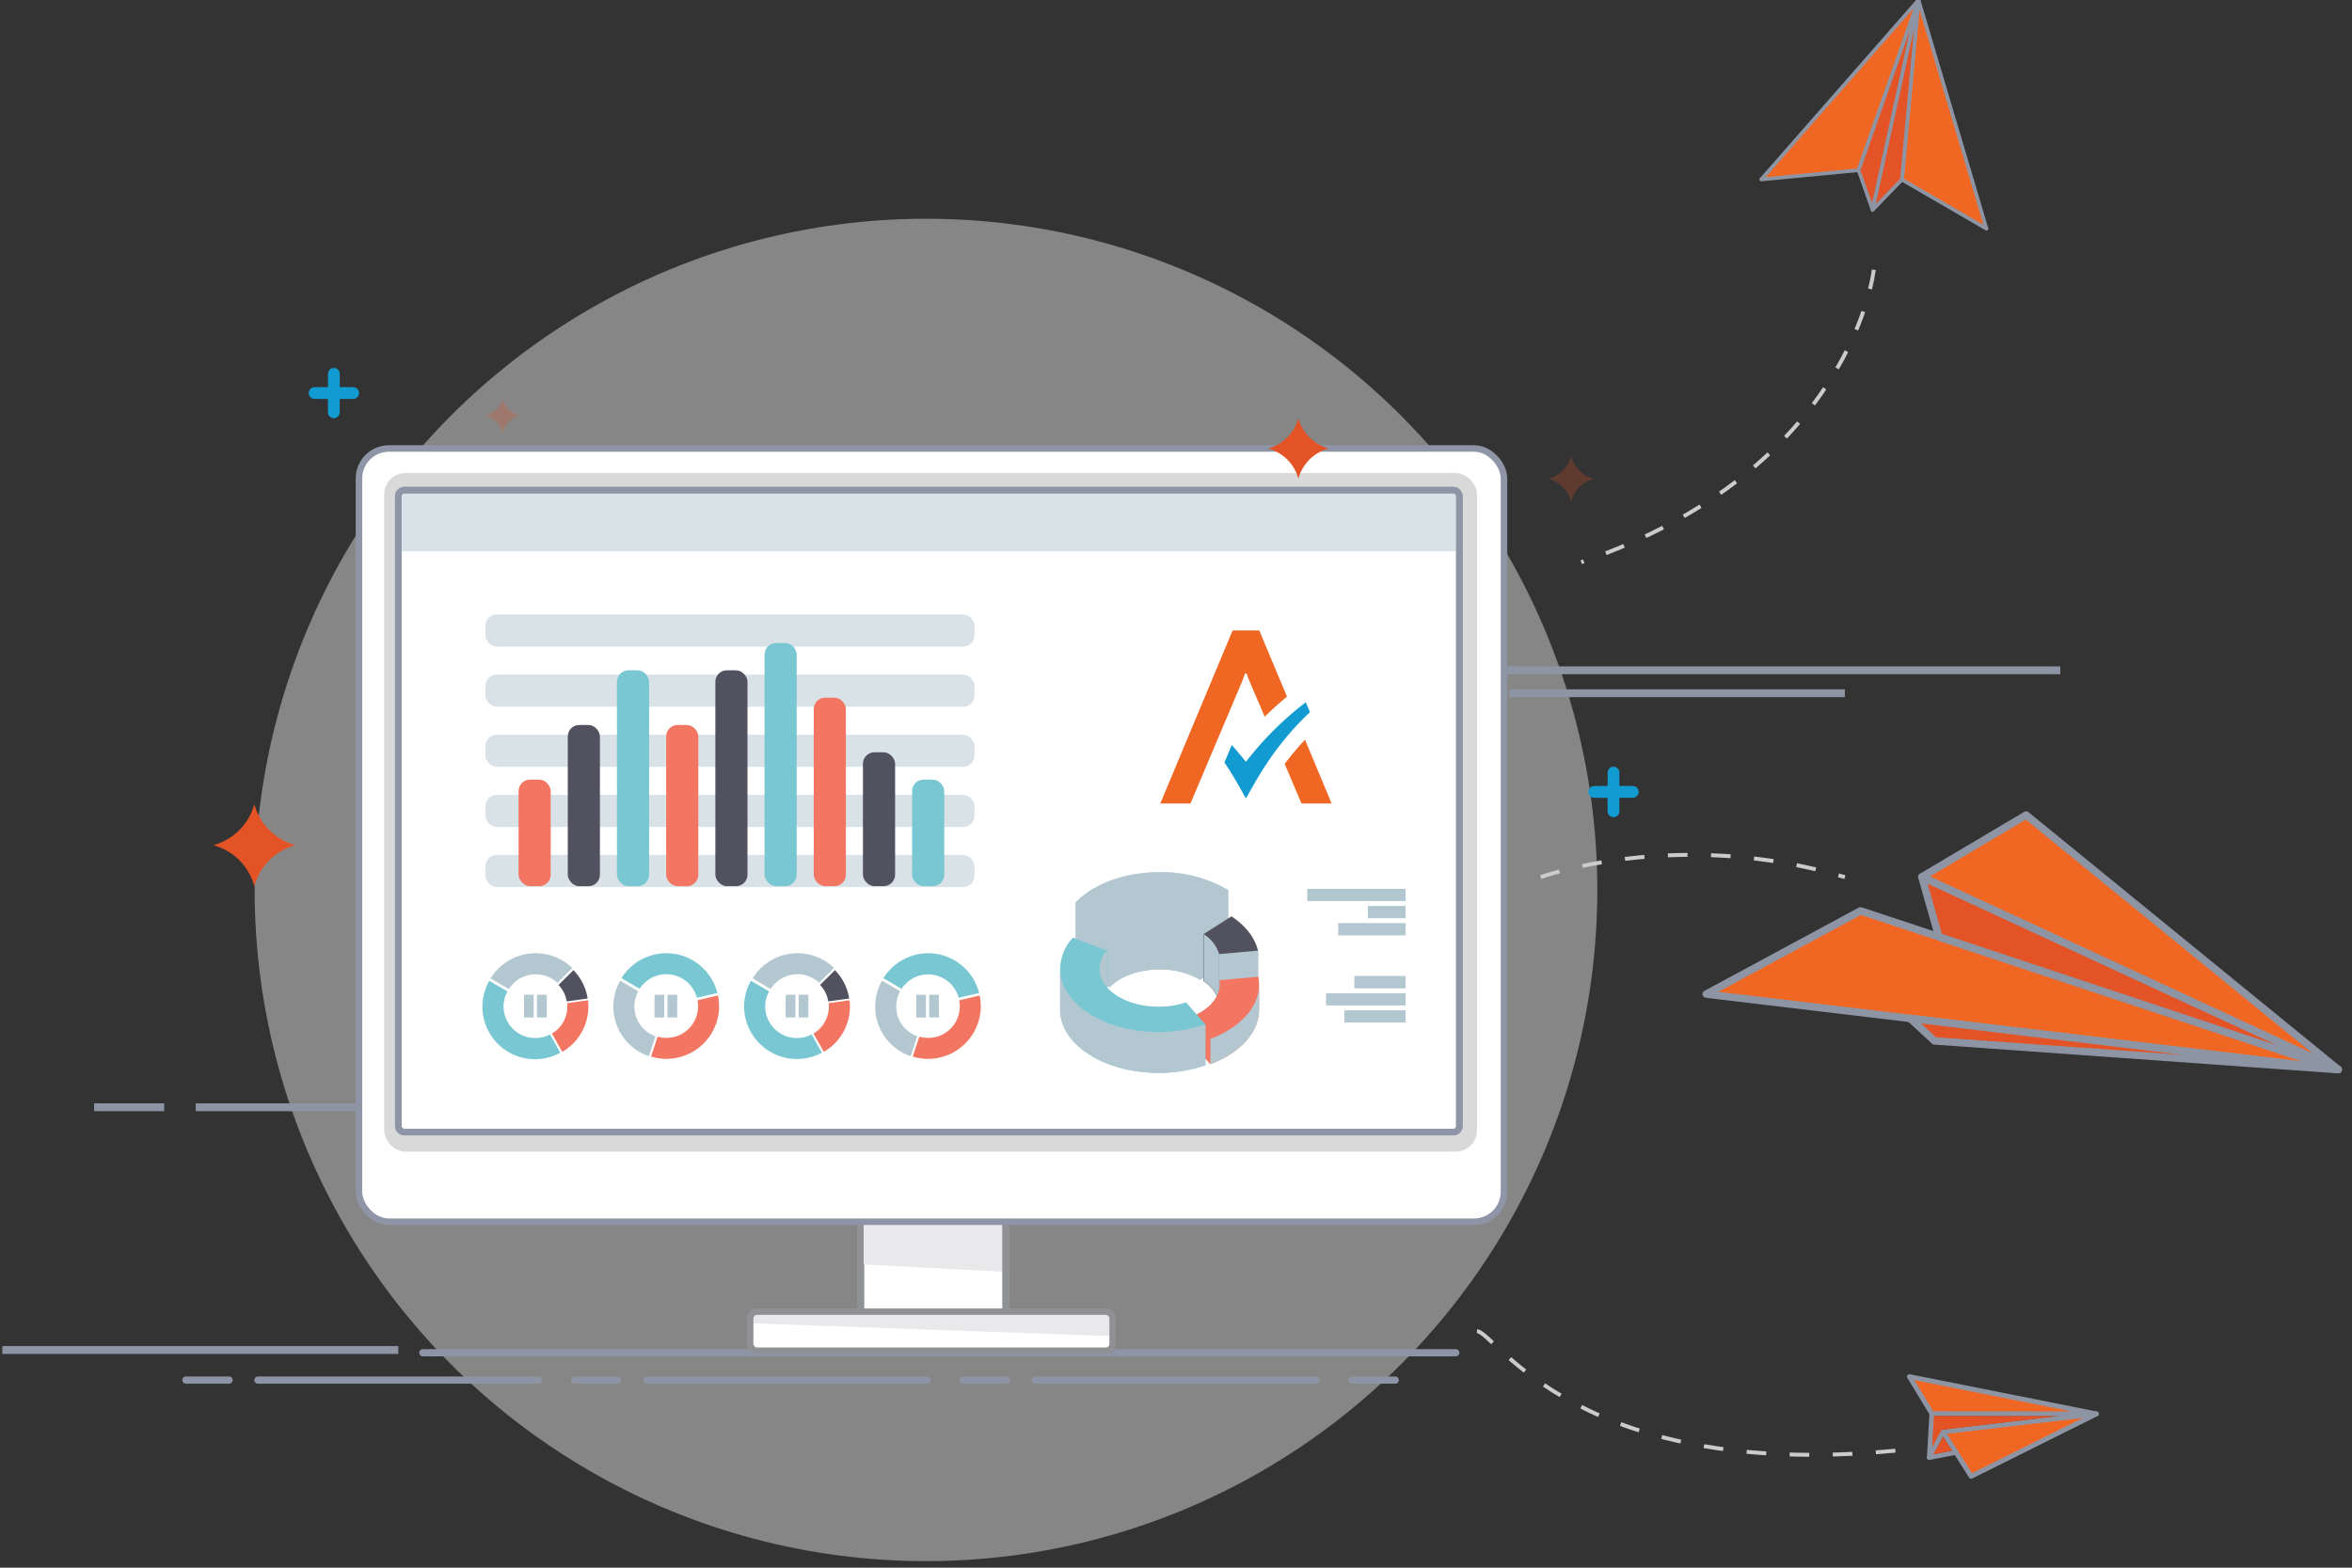 <svg xmlns="http://www.w3.org/2000/svg" viewBox="0 0 600 400" id="el_7WKLzCArh"><rect x="0" y="0" width="600" height="400" fill="#333333" stroke="none"/><style>@-webkit-keyframes kf_el_dmdTMtwffRw_an_8QcWvp9rn{0%{-webkit-transform: translate(400.79px, 122.175px) scale(0.75, 0.75) translate(-400.79px, -122.175px);transform: translate(400.79px, 122.175px) scale(0.75, 0.75) translate(-400.79px, -122.175px);}12.35%{-webkit-transform: translate(400.79px, 122.175px) scale(1, 1) translate(-400.79px, -122.175px);transform: translate(400.79px, 122.175px) scale(1, 1) translate(-400.79px, -122.175px);}24.69%{-webkit-transform: translate(400.79px, 122.175px) scale(0.75, 0.75) translate(-400.79px, -122.175px);transform: translate(400.79px, 122.175px) scale(0.75, 0.75) translate(-400.79px, -122.175px);}37.04%{-webkit-transform: translate(400.79px, 122.175px) scale(1, 1) translate(-400.79px, -122.175px);transform: translate(400.79px, 122.175px) scale(1, 1) translate(-400.79px, -122.175px);}49.38%{-webkit-transform: translate(400.79px, 122.175px) scale(0.75, 0.75) translate(-400.79px, -122.175px);transform: translate(400.79px, 122.175px) scale(0.75, 0.75) translate(-400.79px, -122.175px);}61.73%{-webkit-transform: translate(400.79px, 122.175px) scale(1, 1) translate(-400.79px, -122.175px);transform: translate(400.79px, 122.175px) scale(1, 1) translate(-400.79px, -122.175px);}74.07%{-webkit-transform: translate(400.79px, 122.175px) scale(0.75, 0.75) translate(-400.79px, -122.175px);transform: translate(400.79px, 122.175px) scale(0.75, 0.75) translate(-400.79px, -122.175px);}100%{-webkit-transform: translate(400.79px, 122.175px) scale(0.75, 0.75) translate(-400.79px, -122.175px);transform: translate(400.79px, 122.175px) scale(0.75, 0.75) translate(-400.79px, -122.175px);}}@keyframes kf_el_dmdTMtwffRw_an_8QcWvp9rn{0%{-webkit-transform: translate(400.79px, 122.175px) scale(0.75, 0.75) translate(-400.79px, -122.175px);transform: translate(400.79px, 122.175px) scale(0.75, 0.75) translate(-400.79px, -122.175px);}12.35%{-webkit-transform: translate(400.79px, 122.175px) scale(1, 1) translate(-400.79px, -122.175px);transform: translate(400.79px, 122.175px) scale(1, 1) translate(-400.79px, -122.175px);}24.69%{-webkit-transform: translate(400.79px, 122.175px) scale(0.75, 0.75) translate(-400.79px, -122.175px);transform: translate(400.79px, 122.175px) scale(0.75, 0.75) translate(-400.79px, -122.175px);}37.04%{-webkit-transform: translate(400.79px, 122.175px) scale(1, 1) translate(-400.79px, -122.175px);transform: translate(400.79px, 122.175px) scale(1, 1) translate(-400.79px, -122.175px);}49.38%{-webkit-transform: translate(400.79px, 122.175px) scale(0.75, 0.75) translate(-400.79px, -122.175px);transform: translate(400.79px, 122.175px) scale(0.75, 0.75) translate(-400.79px, -122.175px);}61.73%{-webkit-transform: translate(400.79px, 122.175px) scale(1, 1) translate(-400.79px, -122.175px);transform: translate(400.79px, 122.175px) scale(1, 1) translate(-400.79px, -122.175px);}74.07%{-webkit-transform: translate(400.79px, 122.175px) scale(0.75, 0.75) translate(-400.79px, -122.175px);transform: translate(400.79px, 122.175px) scale(0.75, 0.75) translate(-400.79px, -122.175px);}100%{-webkit-transform: translate(400.79px, 122.175px) scale(0.75, 0.75) translate(-400.79px, -122.175px);transform: translate(400.79px, 122.175px) scale(0.75, 0.75) translate(-400.79px, -122.175px);}}@-webkit-keyframes kf_el_dmdTMtwffRw_an_kZAFm7A7j{0%{opacity: 0.25;}12.35%{opacity: 1;}24.69%{opacity: 0.25;}37.04%{opacity: 1;}49.38%{opacity: 0.25;}61.73%{opacity: 1;}74.07%{opacity: 0.25;}100%{opacity: 0.25;}}@keyframes kf_el_dmdTMtwffRw_an_kZAFm7A7j{0%{opacity: 0.25;}12.35%{opacity: 1;}24.69%{opacity: 0.25;}37.04%{opacity: 1;}49.38%{opacity: 0.25;}61.73%{opacity: 1;}74.07%{opacity: 0.25;}100%{opacity: 0.25;}}@-webkit-keyframes kf_el_V2tP7_1pe7Y_an_1bKatZrVL{0%{-webkit-transform: translate(331.22px, 114.43px) scale(1, 1) translate(-331.22px, -114.43px);transform: translate(331.22px, 114.43px) scale(1, 1) translate(-331.22px, -114.43px);}12.35%{-webkit-transform: translate(331.22px, 114.43px) scale(0.75, 0.75) translate(-331.22px, -114.43px);transform: translate(331.22px, 114.43px) scale(0.75, 0.75) translate(-331.22px, -114.43px);}24.69%{-webkit-transform: translate(331.22px, 114.43px) scale(1, 1) translate(-331.22px, -114.43px);transform: translate(331.22px, 114.43px) scale(1, 1) translate(-331.22px, -114.43px);}37.04%{-webkit-transform: translate(331.22px, 114.43px) scale(0.75, 0.75) translate(-331.22px, -114.43px);transform: translate(331.22px, 114.43px) scale(0.75, 0.75) translate(-331.22px, -114.43px);}49.38%{-webkit-transform: translate(331.22px, 114.43px) scale(1, 1) translate(-331.22px, -114.43px);transform: translate(331.22px, 114.43px) scale(1, 1) translate(-331.22px, -114.43px);}61.73%{-webkit-transform: translate(331.22px, 114.43px) scale(0.75, 0.75) translate(-331.22px, -114.43px);transform: translate(331.22px, 114.43px) scale(0.75, 0.75) translate(-331.22px, -114.43px);}74.07%{-webkit-transform: translate(331.22px, 114.43px) scale(1, 1) translate(-331.22px, -114.43px);transform: translate(331.22px, 114.43px) scale(1, 1) translate(-331.22px, -114.43px);}100%{-webkit-transform: translate(331.22px, 114.43px) scale(1, 1) translate(-331.22px, -114.43px);transform: translate(331.22px, 114.43px) scale(1, 1) translate(-331.22px, -114.43px);}}@keyframes kf_el_V2tP7_1pe7Y_an_1bKatZrVL{0%{-webkit-transform: translate(331.22px, 114.43px) scale(1, 1) translate(-331.22px, -114.43px);transform: translate(331.22px, 114.43px) scale(1, 1) translate(-331.22px, -114.43px);}12.35%{-webkit-transform: translate(331.22px, 114.43px) scale(0.75, 0.75) translate(-331.22px, -114.43px);transform: translate(331.22px, 114.43px) scale(0.75, 0.75) translate(-331.22px, -114.43px);}24.69%{-webkit-transform: translate(331.22px, 114.43px) scale(1, 1) translate(-331.22px, -114.43px);transform: translate(331.22px, 114.43px) scale(1, 1) translate(-331.22px, -114.43px);}37.04%{-webkit-transform: translate(331.22px, 114.43px) scale(0.75, 0.75) translate(-331.22px, -114.43px);transform: translate(331.22px, 114.43px) scale(0.75, 0.75) translate(-331.22px, -114.43px);}49.38%{-webkit-transform: translate(331.22px, 114.43px) scale(1, 1) translate(-331.22px, -114.43px);transform: translate(331.22px, 114.43px) scale(1, 1) translate(-331.22px, -114.43px);}61.73%{-webkit-transform: translate(331.22px, 114.43px) scale(0.75, 0.75) translate(-331.22px, -114.43px);transform: translate(331.22px, 114.43px) scale(0.75, 0.75) translate(-331.22px, -114.43px);}74.07%{-webkit-transform: translate(331.22px, 114.43px) scale(1, 1) translate(-331.22px, -114.43px);transform: translate(331.22px, 114.43px) scale(1, 1) translate(-331.22px, -114.43px);}100%{-webkit-transform: translate(331.22px, 114.43px) scale(1, 1) translate(-331.22px, -114.43px);transform: translate(331.22px, 114.43px) scale(1, 1) translate(-331.22px, -114.43px);}}@-webkit-keyframes kf_el_V2tP7_1pe7Y_an_5259Cxces{0%{opacity: 1;}12.35%{opacity: 0.25;}24.69%{opacity: 1;}37.04%{opacity: 0.25;}49.38%{opacity: 1;}61.73%{opacity: 0.25;}74.07%{opacity: 1;}100%{opacity: 1;}}@keyframes kf_el_V2tP7_1pe7Y_an_5259Cxces{0%{opacity: 1;}12.35%{opacity: 0.25;}24.69%{opacity: 1;}37.04%{opacity: 0.25;}49.38%{opacity: 1;}61.73%{opacity: 0.25;}74.07%{opacity: 1;}100%{opacity: 1;}}@-webkit-keyframes kf_el_74r954SOjrx_an_nMQA4gLyn{0%{-webkit-transform: translate(64.885px, 215.645px) scale(1, 1) translate(-64.885px, -215.645px);transform: translate(64.885px, 215.645px) scale(1, 1) translate(-64.885px, -215.645px);}12.35%{-webkit-transform: translate(64.885px, 215.645px) scale(0.75, 0.75) translate(-64.885px, -215.645px);transform: translate(64.885px, 215.645px) scale(0.75, 0.75) translate(-64.885px, -215.645px);}24.69%{-webkit-transform: translate(64.885px, 215.645px) scale(1, 1) translate(-64.885px, -215.645px);transform: translate(64.885px, 215.645px) scale(1, 1) translate(-64.885px, -215.645px);}37.04%{-webkit-transform: translate(64.885px, 215.645px) scale(0.75, 0.75) translate(-64.885px, -215.645px);transform: translate(64.885px, 215.645px) scale(0.75, 0.75) translate(-64.885px, -215.645px);}49.38%{-webkit-transform: translate(64.885px, 215.645px) scale(1, 1) translate(-64.885px, -215.645px);transform: translate(64.885px, 215.645px) scale(1, 1) translate(-64.885px, -215.645px);}61.73%{-webkit-transform: translate(64.885px, 215.645px) scale(0.75, 0.75) translate(-64.885px, -215.645px);transform: translate(64.885px, 215.645px) scale(0.75, 0.75) translate(-64.885px, -215.645px);}74.07%{-webkit-transform: translate(64.885px, 215.645px) scale(1, 1) translate(-64.885px, -215.645px);transform: translate(64.885px, 215.645px) scale(1, 1) translate(-64.885px, -215.645px);}100%{-webkit-transform: translate(64.885px, 215.645px) scale(1, 1) translate(-64.885px, -215.645px);transform: translate(64.885px, 215.645px) scale(1, 1) translate(-64.885px, -215.645px);}}@keyframes kf_el_74r954SOjrx_an_nMQA4gLyn{0%{-webkit-transform: translate(64.885px, 215.645px) scale(1, 1) translate(-64.885px, -215.645px);transform: translate(64.885px, 215.645px) scale(1, 1) translate(-64.885px, -215.645px);}12.35%{-webkit-transform: translate(64.885px, 215.645px) scale(0.75, 0.75) translate(-64.885px, -215.645px);transform: translate(64.885px, 215.645px) scale(0.75, 0.75) translate(-64.885px, -215.645px);}24.69%{-webkit-transform: translate(64.885px, 215.645px) scale(1, 1) translate(-64.885px, -215.645px);transform: translate(64.885px, 215.645px) scale(1, 1) translate(-64.885px, -215.645px);}37.04%{-webkit-transform: translate(64.885px, 215.645px) scale(0.75, 0.75) translate(-64.885px, -215.645px);transform: translate(64.885px, 215.645px) scale(0.75, 0.75) translate(-64.885px, -215.645px);}49.38%{-webkit-transform: translate(64.885px, 215.645px) scale(1, 1) translate(-64.885px, -215.645px);transform: translate(64.885px, 215.645px) scale(1, 1) translate(-64.885px, -215.645px);}61.73%{-webkit-transform: translate(64.885px, 215.645px) scale(0.75, 0.75) translate(-64.885px, -215.645px);transform: translate(64.885px, 215.645px) scale(0.75, 0.75) translate(-64.885px, -215.645px);}74.07%{-webkit-transform: translate(64.885px, 215.645px) scale(1, 1) translate(-64.885px, -215.645px);transform: translate(64.885px, 215.645px) scale(1, 1) translate(-64.885px, -215.645px);}100%{-webkit-transform: translate(64.885px, 215.645px) scale(1, 1) translate(-64.885px, -215.645px);transform: translate(64.885px, 215.645px) scale(1, 1) translate(-64.885px, -215.645px);}}@-webkit-keyframes kf_el_74r954SOjrx_an_NkKpcZUpD{0%{opacity: 1;}12.35%{opacity: 0.25;}24.69%{opacity: 1;}37.04%{opacity: 0.25;}49.38%{opacity: 1;}61.73%{opacity: 0.25;}74.07%{opacity: 1;}100%{opacity: 1;}}@keyframes kf_el_74r954SOjrx_an_NkKpcZUpD{0%{opacity: 1;}12.35%{opacity: 0.25;}24.69%{opacity: 1;}37.04%{opacity: 0.25;}49.38%{opacity: 1;}61.73%{opacity: 0.25;}74.07%{opacity: 1;}100%{opacity: 1;}}@-webkit-keyframes kf_el_Bu1PpbZ0S5D_an_KjtBw4l3d{0%{-webkit-transform: translate(128.23px, 106.08px) scale(0.75, 0.75) translate(-128.23px, -106.08px);transform: translate(128.23px, 106.08px) scale(0.75, 0.75) translate(-128.23px, -106.08px);}12.35%{-webkit-transform: translate(128.23px, 106.08px) scale(1, 1) translate(-128.23px, -106.08px);transform: translate(128.23px, 106.08px) scale(1, 1) translate(-128.23px, -106.08px);}24.69%{-webkit-transform: translate(128.23px, 106.08px) scale(0.75, 0.75) translate(-128.23px, -106.08px);transform: translate(128.23px, 106.08px) scale(0.75, 0.75) translate(-128.23px, -106.08px);}37.04%{-webkit-transform: translate(128.23px, 106.08px) scale(1, 1) translate(-128.23px, -106.08px);transform: translate(128.23px, 106.08px) scale(1, 1) translate(-128.23px, -106.08px);}49.38%{-webkit-transform: translate(128.23px, 106.08px) scale(0.75, 0.75) translate(-128.23px, -106.08px);transform: translate(128.23px, 106.08px) scale(0.75, 0.75) translate(-128.23px, -106.08px);}61.73%{-webkit-transform: translate(128.23px, 106.08px) scale(1, 1) translate(-128.23px, -106.08px);transform: translate(128.23px, 106.08px) scale(1, 1) translate(-128.23px, -106.08px);}74.07%{-webkit-transform: translate(128.23px, 106.08px) scale(0.75, 0.75) translate(-128.23px, -106.08px);transform: translate(128.23px, 106.08px) scale(0.75, 0.75) translate(-128.23px, -106.08px);}100%{-webkit-transform: translate(128.23px, 106.08px) scale(0.75, 0.75) translate(-128.23px, -106.08px);transform: translate(128.23px, 106.08px) scale(0.75, 0.75) translate(-128.23px, -106.08px);}}@keyframes kf_el_Bu1PpbZ0S5D_an_KjtBw4l3d{0%{-webkit-transform: translate(128.23px, 106.08px) scale(0.75, 0.75) translate(-128.23px, -106.08px);transform: translate(128.23px, 106.08px) scale(0.75, 0.75) translate(-128.23px, -106.08px);}12.35%{-webkit-transform: translate(128.23px, 106.08px) scale(1, 1) translate(-128.23px, -106.08px);transform: translate(128.23px, 106.08px) scale(1, 1) translate(-128.23px, -106.08px);}24.69%{-webkit-transform: translate(128.23px, 106.08px) scale(0.75, 0.75) translate(-128.23px, -106.08px);transform: translate(128.23px, 106.08px) scale(0.75, 0.75) translate(-128.23px, -106.08px);}37.04%{-webkit-transform: translate(128.23px, 106.08px) scale(1, 1) translate(-128.23px, -106.08px);transform: translate(128.23px, 106.08px) scale(1, 1) translate(-128.23px, -106.08px);}49.38%{-webkit-transform: translate(128.23px, 106.08px) scale(0.75, 0.75) translate(-128.23px, -106.08px);transform: translate(128.23px, 106.08px) scale(0.75, 0.75) translate(-128.23px, -106.08px);}61.73%{-webkit-transform: translate(128.23px, 106.08px) scale(1, 1) translate(-128.23px, -106.08px);transform: translate(128.23px, 106.08px) scale(1, 1) translate(-128.23px, -106.08px);}74.07%{-webkit-transform: translate(128.23px, 106.08px) scale(0.75, 0.75) translate(-128.23px, -106.08px);transform: translate(128.23px, 106.08px) scale(0.75, 0.75) translate(-128.23px, -106.08px);}100%{-webkit-transform: translate(128.23px, 106.08px) scale(0.75, 0.75) translate(-128.23px, -106.08px);transform: translate(128.23px, 106.08px) scale(0.75, 0.75) translate(-128.23px, -106.08px);}}@-webkit-keyframes kf_el_Bu1PpbZ0S5D_an_f0BjQgCns{0%{opacity: 0.25;}12.35%{opacity: 1;}24.69%{opacity: 0.25;}37.04%{opacity: 1;}49.38%{opacity: 0.25;}61.73%{opacity: 1;}74.07%{opacity: 0.25;}100%{opacity: 0.25;}}@keyframes kf_el_Bu1PpbZ0S5D_an_f0BjQgCns{0%{opacity: 0.25;}12.35%{opacity: 1;}24.69%{opacity: 0.25;}37.04%{opacity: 1;}49.38%{opacity: 0.25;}61.73%{opacity: 1;}74.07%{opacity: 0.25;}100%{opacity: 0.25;}}@-webkit-keyframes kf_el_7FXpjtY3UqN_an_EXF-aUEbp{24.69%{-webkit-transform: translate(236.78px, 226.1px) scale(1, 1) translate(-236.78px, -226.1px);transform: translate(236.78px, 226.1px) scale(1, 1) translate(-236.78px, -226.1px);}43.21%{-webkit-transform: translate(236.78px, 226.1px) scale(1, 0.5) translate(-236.78px, -226.1px);transform: translate(236.78px, 226.1px) scale(1, 0.5) translate(-236.78px, -226.1px);}62.14%{-webkit-transform: translate(236.78px, 226.1px) scale(1, 1) translate(-236.78px, -226.1px);transform: translate(236.78px, 226.1px) scale(1, 1) translate(-236.78px, -226.1px);}81.07%{-webkit-transform: translate(236.78px, 226.1px) scale(1, 0.5) translate(-236.78px, -226.1px);transform: translate(236.78px, 226.1px) scale(1, 0.5) translate(-236.78px, -226.1px);}99.59%{-webkit-transform: translate(236.78px, 226.1px) scale(1, 1) translate(-236.78px, -226.1px);transform: translate(236.78px, 226.1px) scale(1, 1) translate(-236.78px, -226.1px);}0%{-webkit-transform: translate(236.78px, 226.1px) scale(1, 1) translate(-236.78px, -226.1px);transform: translate(236.78px, 226.1px) scale(1, 1) translate(-236.78px, -226.1px);}100%{-webkit-transform: translate(236.78px, 226.1px) scale(1, 1) translate(-236.78px, -226.1px);transform: translate(236.78px, 226.1px) scale(1, 1) translate(-236.78px, -226.1px);}}@keyframes kf_el_7FXpjtY3UqN_an_EXF-aUEbp{24.69%{-webkit-transform: translate(236.78px, 226.1px) scale(1, 1) translate(-236.78px, -226.1px);transform: translate(236.78px, 226.1px) scale(1, 1) translate(-236.78px, -226.1px);}43.21%{-webkit-transform: translate(236.78px, 226.1px) scale(1, 0.5) translate(-236.78px, -226.1px);transform: translate(236.78px, 226.1px) scale(1, 0.5) translate(-236.78px, -226.1px);}62.14%{-webkit-transform: translate(236.78px, 226.1px) scale(1, 1) translate(-236.78px, -226.1px);transform: translate(236.78px, 226.1px) scale(1, 1) translate(-236.78px, -226.1px);}81.07%{-webkit-transform: translate(236.78px, 226.1px) scale(1, 0.5) translate(-236.78px, -226.1px);transform: translate(236.78px, 226.1px) scale(1, 0.5) translate(-236.78px, -226.1px);}99.59%{-webkit-transform: translate(236.78px, 226.1px) scale(1, 1) translate(-236.78px, -226.1px);transform: translate(236.78px, 226.1px) scale(1, 1) translate(-236.78px, -226.1px);}0%{-webkit-transform: translate(236.78px, 226.1px) scale(1, 1) translate(-236.78px, -226.1px);transform: translate(236.78px, 226.1px) scale(1, 1) translate(-236.78px, -226.1px);}100%{-webkit-transform: translate(236.78px, 226.1px) scale(1, 1) translate(-236.78px, -226.1px);transform: translate(236.78px, 226.1px) scale(1, 1) translate(-236.78px, -226.1px);}}@-webkit-keyframes kf_el_PxDT3cTleyc_an_FEfLGkFyh{12.35%{-webkit-transform: translate(224.24px, 226.1px) scale(1, 1) translate(-224.24px, -226.1px);transform: translate(224.24px, 226.1px) scale(1, 1) translate(-224.24px, -226.1px);}30.86%{-webkit-transform: translate(224.24px, 226.1px) scale(1, 0.5) translate(-224.24px, -226.1px);transform: translate(224.24px, 226.1px) scale(1, 0.5) translate(-224.24px, -226.1px);}49.38%{-webkit-transform: translate(224.24px, 226.1px) scale(1, 1) translate(-224.24px, -226.1px);transform: translate(224.24px, 226.1px) scale(1, 1) translate(-224.24px, -226.1px);}67.90%{-webkit-transform: translate(224.24px, 226.1px) scale(1, 0.5) translate(-224.24px, -226.1px);transform: translate(224.24px, 226.1px) scale(1, 0.5) translate(-224.24px, -226.1px);}86.42%{-webkit-transform: translate(224.24px, 226.1px) scale(1, 1) translate(-224.24px, -226.1px);transform: translate(224.24px, 226.1px) scale(1, 1) translate(-224.24px, -226.1px);}0%{-webkit-transform: translate(224.24px, 226.1px) scale(1, 1) translate(-224.24px, -226.1px);transform: translate(224.24px, 226.1px) scale(1, 1) translate(-224.24px, -226.1px);}100%{-webkit-transform: translate(224.24px, 226.1px) scale(1, 1) translate(-224.24px, -226.1px);transform: translate(224.24px, 226.1px) scale(1, 1) translate(-224.24px, -226.1px);}}@keyframes kf_el_PxDT3cTleyc_an_FEfLGkFyh{12.35%{-webkit-transform: translate(224.24px, 226.1px) scale(1, 1) translate(-224.24px, -226.1px);transform: translate(224.24px, 226.1px) scale(1, 1) translate(-224.24px, -226.1px);}30.86%{-webkit-transform: translate(224.24px, 226.1px) scale(1, 0.5) translate(-224.24px, -226.1px);transform: translate(224.24px, 226.1px) scale(1, 0.5) translate(-224.24px, -226.1px);}49.38%{-webkit-transform: translate(224.24px, 226.1px) scale(1, 1) translate(-224.24px, -226.1px);transform: translate(224.24px, 226.1px) scale(1, 1) translate(-224.24px, -226.1px);}67.90%{-webkit-transform: translate(224.24px, 226.1px) scale(1, 0.5) translate(-224.24px, -226.1px);transform: translate(224.24px, 226.1px) scale(1, 0.5) translate(-224.24px, -226.1px);}86.42%{-webkit-transform: translate(224.24px, 226.1px) scale(1, 1) translate(-224.24px, -226.1px);transform: translate(224.24px, 226.1px) scale(1, 1) translate(-224.24px, -226.1px);}0%{-webkit-transform: translate(224.24px, 226.1px) scale(1, 1) translate(-224.24px, -226.1px);transform: translate(224.24px, 226.1px) scale(1, 1) translate(-224.24px, -226.1px);}100%{-webkit-transform: translate(224.24px, 226.1px) scale(1, 1) translate(-224.24px, -226.1px);transform: translate(224.24px, 226.1px) scale(1, 1) translate(-224.24px, -226.1px);}}@-webkit-keyframes kf_el_AVsfYQ2pvyF_an_gMXww1B1q{0%{-webkit-transform: translate(211.69px, 226.1px) scale(1, 1) translate(-211.69px, -226.1px);transform: translate(211.69px, 226.1px) scale(1, 1) translate(-211.69px, -226.1px);}18.52%{-webkit-transform: translate(211.69px, 226.1px) scale(1, 0.5) translate(-211.69px, -226.1px);transform: translate(211.69px, 226.1px) scale(1, 0.5) translate(-211.69px, -226.1px);}37.04%{-webkit-transform: translate(211.69px, 226.1px) scale(1, 1) translate(-211.69px, -226.1px);transform: translate(211.69px, 226.1px) scale(1, 1) translate(-211.69px, -226.1px);}55.56%{-webkit-transform: translate(211.69px, 226.1px) scale(1, 0.5) translate(-211.69px, -226.1px);transform: translate(211.69px, 226.1px) scale(1, 0.5) translate(-211.69px, -226.1px);}74.07%{-webkit-transform: translate(211.69px, 226.1px) scale(1, 1) translate(-211.69px, -226.1px);transform: translate(211.69px, 226.1px) scale(1, 1) translate(-211.69px, -226.1px);}100%{-webkit-transform: translate(211.69px, 226.1px) scale(1, 1) translate(-211.69px, -226.1px);transform: translate(211.69px, 226.1px) scale(1, 1) translate(-211.69px, -226.1px);}}@keyframes kf_el_AVsfYQ2pvyF_an_gMXww1B1q{0%{-webkit-transform: translate(211.69px, 226.1px) scale(1, 1) translate(-211.69px, -226.1px);transform: translate(211.69px, 226.1px) scale(1, 1) translate(-211.69px, -226.1px);}18.52%{-webkit-transform: translate(211.69px, 226.1px) scale(1, 0.5) translate(-211.69px, -226.1px);transform: translate(211.69px, 226.1px) scale(1, 0.5) translate(-211.69px, -226.1px);}37.04%{-webkit-transform: translate(211.69px, 226.1px) scale(1, 1) translate(-211.69px, -226.1px);transform: translate(211.69px, 226.1px) scale(1, 1) translate(-211.69px, -226.1px);}55.56%{-webkit-transform: translate(211.69px, 226.1px) scale(1, 0.5) translate(-211.69px, -226.1px);transform: translate(211.69px, 226.1px) scale(1, 0.5) translate(-211.69px, -226.1px);}74.07%{-webkit-transform: translate(211.69px, 226.1px) scale(1, 1) translate(-211.69px, -226.1px);transform: translate(211.69px, 226.1px) scale(1, 1) translate(-211.69px, -226.1px);}100%{-webkit-transform: translate(211.69px, 226.1px) scale(1, 1) translate(-211.69px, -226.1px);transform: translate(211.69px, 226.1px) scale(1, 1) translate(-211.69px, -226.1px);}}@-webkit-keyframes kf_el_pvwPboGpjjy_an_2Xf1fiij_{24.69%{-webkit-transform: translate(199.14px, 226.11px) scale(1, 1) translate(-199.14px, -226.11px);transform: translate(199.14px, 226.11px) scale(1, 1) translate(-199.14px, -226.11px);}43.21%{-webkit-transform: translate(199.14px, 226.11px) scale(1, 0.5) translate(-199.14px, -226.11px);transform: translate(199.14px, 226.11px) scale(1, 0.5) translate(-199.14px, -226.11px);}62.14%{-webkit-transform: translate(199.14px, 226.11px) scale(1, 1) translate(-199.14px, -226.11px);transform: translate(199.14px, 226.11px) scale(1, 1) translate(-199.14px, -226.11px);}81.07%{-webkit-transform: translate(199.14px, 226.11px) scale(1, 0.5) translate(-199.14px, -226.11px);transform: translate(199.14px, 226.11px) scale(1, 0.5) translate(-199.14px, -226.11px);}99.18%{-webkit-transform: translate(199.14px, 226.11px) scale(1, 1) translate(-199.14px, -226.11px);transform: translate(199.14px, 226.11px) scale(1, 1) translate(-199.14px, -226.11px);}0%{-webkit-transform: translate(199.14px, 226.11px) scale(1, 1) translate(-199.14px, -226.11px);transform: translate(199.14px, 226.11px) scale(1, 1) translate(-199.14px, -226.11px);}100%{-webkit-transform: translate(199.14px, 226.11px) scale(1, 1) translate(-199.14px, -226.11px);transform: translate(199.14px, 226.11px) scale(1, 1) translate(-199.14px, -226.11px);}}@keyframes kf_el_pvwPboGpjjy_an_2Xf1fiij_{24.69%{-webkit-transform: translate(199.14px, 226.11px) scale(1, 1) translate(-199.14px, -226.11px);transform: translate(199.14px, 226.11px) scale(1, 1) translate(-199.14px, -226.11px);}43.21%{-webkit-transform: translate(199.14px, 226.11px) scale(1, 0.5) translate(-199.14px, -226.11px);transform: translate(199.14px, 226.11px) scale(1, 0.5) translate(-199.14px, -226.11px);}62.14%{-webkit-transform: translate(199.14px, 226.11px) scale(1, 1) translate(-199.14px, -226.11px);transform: translate(199.14px, 226.11px) scale(1, 1) translate(-199.14px, -226.11px);}81.07%{-webkit-transform: translate(199.14px, 226.11px) scale(1, 0.5) translate(-199.14px, -226.11px);transform: translate(199.14px, 226.11px) scale(1, 0.5) translate(-199.14px, -226.11px);}99.18%{-webkit-transform: translate(199.14px, 226.11px) scale(1, 1) translate(-199.14px, -226.11px);transform: translate(199.14px, 226.11px) scale(1, 1) translate(-199.14px, -226.11px);}0%{-webkit-transform: translate(199.14px, 226.11px) scale(1, 1) translate(-199.14px, -226.11px);transform: translate(199.14px, 226.11px) scale(1, 1) translate(-199.14px, -226.11px);}100%{-webkit-transform: translate(199.14px, 226.11px) scale(1, 1) translate(-199.14px, -226.11px);transform: translate(199.14px, 226.11px) scale(1, 1) translate(-199.14px, -226.11px);}}@-webkit-keyframes kf_el_Swp-aoekCTR_an_vOTqwzg0C{12.35%{-webkit-transform: translate(186.59px, 226.1px) scale(1, 1) translate(-186.59px, -226.1px);transform: translate(186.59px, 226.1px) scale(1, 1) translate(-186.59px, -226.1px);}30.86%{-webkit-transform: translate(186.59px, 226.1px) scale(1, 0.5) translate(-186.59px, -226.1px);transform: translate(186.59px, 226.1px) scale(1, 0.5) translate(-186.59px, -226.1px);}49.38%{-webkit-transform: translate(186.59px, 226.1px) scale(1, 1) translate(-186.59px, -226.1px);transform: translate(186.59px, 226.1px) scale(1, 1) translate(-186.59px, -226.1px);}67.90%{-webkit-transform: translate(186.59px, 226.1px) scale(1, 0.5) translate(-186.59px, -226.1px);transform: translate(186.59px, 226.1px) scale(1, 0.5) translate(-186.59px, -226.1px);}86.42%{-webkit-transform: translate(186.59px, 226.1px) scale(1, 1) translate(-186.59px, -226.1px);transform: translate(186.59px, 226.1px) scale(1, 1) translate(-186.59px, -226.1px);}0%{-webkit-transform: translate(186.59px, 226.1px) scale(1, 1) translate(-186.59px, -226.1px);transform: translate(186.59px, 226.1px) scale(1, 1) translate(-186.59px, -226.1px);}100%{-webkit-transform: translate(186.59px, 226.1px) scale(1, 1) translate(-186.59px, -226.1px);transform: translate(186.59px, 226.1px) scale(1, 1) translate(-186.59px, -226.1px);}}@keyframes kf_el_Swp-aoekCTR_an_vOTqwzg0C{12.35%{-webkit-transform: translate(186.59px, 226.1px) scale(1, 1) translate(-186.59px, -226.1px);transform: translate(186.59px, 226.1px) scale(1, 1) translate(-186.59px, -226.1px);}30.86%{-webkit-transform: translate(186.59px, 226.1px) scale(1, 0.5) translate(-186.59px, -226.1px);transform: translate(186.59px, 226.1px) scale(1, 0.5) translate(-186.59px, -226.1px);}49.38%{-webkit-transform: translate(186.59px, 226.1px) scale(1, 1) translate(-186.59px, -226.1px);transform: translate(186.59px, 226.1px) scale(1, 1) translate(-186.59px, -226.1px);}67.90%{-webkit-transform: translate(186.59px, 226.1px) scale(1, 0.5) translate(-186.59px, -226.1px);transform: translate(186.59px, 226.1px) scale(1, 0.5) translate(-186.59px, -226.1px);}86.42%{-webkit-transform: translate(186.59px, 226.1px) scale(1, 1) translate(-186.59px, -226.1px);transform: translate(186.59px, 226.1px) scale(1, 1) translate(-186.59px, -226.1px);}0%{-webkit-transform: translate(186.59px, 226.1px) scale(1, 1) translate(-186.59px, -226.1px);transform: translate(186.59px, 226.1px) scale(1, 1) translate(-186.59px, -226.1px);}100%{-webkit-transform: translate(186.59px, 226.1px) scale(1, 1) translate(-186.59px, -226.1px);transform: translate(186.59px, 226.1px) scale(1, 1) translate(-186.59px, -226.1px);}}@-webkit-keyframes kf_el_rpXFFX-WFlF_an_OVwd0oMDd{0%{-webkit-transform: translate(174.04px, 226.11px) scale(1, 1) translate(-174.04px, -226.11px);transform: translate(174.04px, 226.11px) scale(1, 1) translate(-174.04px, -226.11px);}18.52%{-webkit-transform: translate(174.04px, 226.11px) scale(1, 0.5) translate(-174.04px, -226.11px);transform: translate(174.04px, 226.11px) scale(1, 0.5) translate(-174.04px, -226.11px);}37.04%{-webkit-transform: translate(174.04px, 226.11px) scale(1, 1) translate(-174.04px, -226.11px);transform: translate(174.04px, 226.11px) scale(1, 1) translate(-174.04px, -226.11px);}55.56%{-webkit-transform: translate(174.04px, 226.11px) scale(1, 0.5) translate(-174.04px, -226.11px);transform: translate(174.04px, 226.11px) scale(1, 0.5) translate(-174.04px, -226.11px);}74.07%{-webkit-transform: translate(174.04px, 226.11px) scale(1, 1) translate(-174.04px, -226.11px);transform: translate(174.04px, 226.11px) scale(1, 1) translate(-174.04px, -226.11px);}100%{-webkit-transform: translate(174.04px, 226.11px) scale(1, 1) translate(-174.04px, -226.11px);transform: translate(174.04px, 226.11px) scale(1, 1) translate(-174.04px, -226.11px);}}@keyframes kf_el_rpXFFX-WFlF_an_OVwd0oMDd{0%{-webkit-transform: translate(174.04px, 226.11px) scale(1, 1) translate(-174.04px, -226.11px);transform: translate(174.04px, 226.11px) scale(1, 1) translate(-174.04px, -226.11px);}18.52%{-webkit-transform: translate(174.04px, 226.11px) scale(1, 0.5) translate(-174.04px, -226.11px);transform: translate(174.04px, 226.11px) scale(1, 0.5) translate(-174.04px, -226.11px);}37.04%{-webkit-transform: translate(174.04px, 226.11px) scale(1, 1) translate(-174.04px, -226.11px);transform: translate(174.04px, 226.11px) scale(1, 1) translate(-174.04px, -226.11px);}55.56%{-webkit-transform: translate(174.04px, 226.11px) scale(1, 0.5) translate(-174.04px, -226.11px);transform: translate(174.04px, 226.11px) scale(1, 0.5) translate(-174.04px, -226.11px);}74.07%{-webkit-transform: translate(174.04px, 226.11px) scale(1, 1) translate(-174.04px, -226.11px);transform: translate(174.04px, 226.11px) scale(1, 1) translate(-174.04px, -226.11px);}100%{-webkit-transform: translate(174.04px, 226.11px) scale(1, 1) translate(-174.04px, -226.11px);transform: translate(174.04px, 226.11px) scale(1, 1) translate(-174.04px, -226.11px);}}@-webkit-keyframes kf_el_xWG567BuvmX_an_QRWpGNlim{24.69%{-webkit-transform: translate(161.49px, 226.1px) scale(1, 1) translate(-161.49px, -226.1px);transform: translate(161.49px, 226.1px) scale(1, 1) translate(-161.49px, -226.1px);}43.21%{-webkit-transform: translate(161.49px, 226.1px) scale(1, 0.5) translate(-161.49px, -226.1px);transform: translate(161.49px, 226.1px) scale(1, 0.5) translate(-161.49px, -226.1px);}61.73%{-webkit-transform: translate(161.49px, 226.1px) scale(1, 1) translate(-161.49px, -226.1px);transform: translate(161.49px, 226.1px) scale(1, 1) translate(-161.49px, -226.1px);}80.66%{-webkit-transform: translate(161.49px, 226.1px) scale(1, 0.5) translate(-161.49px, -226.1px);transform: translate(161.49px, 226.1px) scale(1, 0.5) translate(-161.49px, -226.1px);}99.18%{-webkit-transform: translate(161.49px, 226.1px) scale(1, 1) translate(-161.49px, -226.1px);transform: translate(161.49px, 226.1px) scale(1, 1) translate(-161.49px, -226.1px);}0%{-webkit-transform: translate(161.49px, 226.1px) scale(1, 1) translate(-161.49px, -226.1px);transform: translate(161.49px, 226.1px) scale(1, 1) translate(-161.49px, -226.1px);}100%{-webkit-transform: translate(161.49px, 226.1px) scale(1, 1) translate(-161.49px, -226.1px);transform: translate(161.49px, 226.1px) scale(1, 1) translate(-161.49px, -226.1px);}}@keyframes kf_el_xWG567BuvmX_an_QRWpGNlim{24.69%{-webkit-transform: translate(161.49px, 226.1px) scale(1, 1) translate(-161.49px, -226.1px);transform: translate(161.49px, 226.1px) scale(1, 1) translate(-161.49px, -226.1px);}43.21%{-webkit-transform: translate(161.49px, 226.1px) scale(1, 0.5) translate(-161.49px, -226.1px);transform: translate(161.49px, 226.1px) scale(1, 0.5) translate(-161.49px, -226.1px);}61.73%{-webkit-transform: translate(161.49px, 226.1px) scale(1, 1) translate(-161.49px, -226.1px);transform: translate(161.49px, 226.1px) scale(1, 1) translate(-161.49px, -226.1px);}80.66%{-webkit-transform: translate(161.49px, 226.1px) scale(1, 0.5) translate(-161.49px, -226.1px);transform: translate(161.49px, 226.1px) scale(1, 0.5) translate(-161.49px, -226.1px);}99.18%{-webkit-transform: translate(161.49px, 226.1px) scale(1, 1) translate(-161.49px, -226.1px);transform: translate(161.49px, 226.1px) scale(1, 1) translate(-161.49px, -226.1px);}0%{-webkit-transform: translate(161.49px, 226.1px) scale(1, 1) translate(-161.49px, -226.1px);transform: translate(161.49px, 226.1px) scale(1, 1) translate(-161.49px, -226.1px);}100%{-webkit-transform: translate(161.49px, 226.1px) scale(1, 1) translate(-161.49px, -226.1px);transform: translate(161.49px, 226.1px) scale(1, 1) translate(-161.49px, -226.1px);}}@-webkit-keyframes kf_el_-Cas-_x3iJK_an_eiWNsvWUO{12.35%{-webkit-transform: translate(148.94px, 226.11px) scale(1, 1) translate(-148.94px, -226.11px);transform: translate(148.94px, 226.11px) scale(1, 1) translate(-148.94px, -226.11px);}30.86%{-webkit-transform: translate(148.94px, 226.11px) scale(1, 0.5) translate(-148.94px, -226.11px);transform: translate(148.94px, 226.11px) scale(1, 0.5) translate(-148.94px, -226.11px);}49.38%{-webkit-transform: translate(148.94px, 226.11px) scale(1, 1) translate(-148.94px, -226.11px);transform: translate(148.94px, 226.11px) scale(1, 1) translate(-148.94px, -226.11px);}67.90%{-webkit-transform: translate(148.94px, 226.11px) scale(1, 0.5) translate(-148.94px, -226.11px);transform: translate(148.94px, 226.11px) scale(1, 0.5) translate(-148.94px, -226.11px);}86.42%{-webkit-transform: translate(148.94px, 226.11px) scale(1, 1) translate(-148.94px, -226.11px);transform: translate(148.94px, 226.11px) scale(1, 1) translate(-148.94px, -226.11px);}0%{-webkit-transform: translate(148.94px, 226.11px) scale(1, 1) translate(-148.94px, -226.11px);transform: translate(148.94px, 226.11px) scale(1, 1) translate(-148.94px, -226.11px);}100%{-webkit-transform: translate(148.94px, 226.11px) scale(1, 1) translate(-148.94px, -226.11px);transform: translate(148.94px, 226.11px) scale(1, 1) translate(-148.94px, -226.11px);}}@keyframes kf_el_-Cas-_x3iJK_an_eiWNsvWUO{12.35%{-webkit-transform: translate(148.94px, 226.11px) scale(1, 1) translate(-148.94px, -226.11px);transform: translate(148.94px, 226.11px) scale(1, 1) translate(-148.94px, -226.11px);}30.86%{-webkit-transform: translate(148.94px, 226.11px) scale(1, 0.5) translate(-148.94px, -226.11px);transform: translate(148.94px, 226.11px) scale(1, 0.5) translate(-148.94px, -226.11px);}49.38%{-webkit-transform: translate(148.94px, 226.11px) scale(1, 1) translate(-148.94px, -226.11px);transform: translate(148.94px, 226.11px) scale(1, 1) translate(-148.94px, -226.11px);}67.90%{-webkit-transform: translate(148.94px, 226.11px) scale(1, 0.5) translate(-148.94px, -226.11px);transform: translate(148.94px, 226.11px) scale(1, 0.5) translate(-148.94px, -226.11px);}86.42%{-webkit-transform: translate(148.94px, 226.11px) scale(1, 1) translate(-148.94px, -226.11px);transform: translate(148.94px, 226.11px) scale(1, 1) translate(-148.94px, -226.11px);}0%{-webkit-transform: translate(148.94px, 226.11px) scale(1, 1) translate(-148.94px, -226.11px);transform: translate(148.94px, 226.11px) scale(1, 1) translate(-148.94px, -226.11px);}100%{-webkit-transform: translate(148.94px, 226.11px) scale(1, 1) translate(-148.94px, -226.11px);transform: translate(148.94px, 226.11px) scale(1, 1) translate(-148.94px, -226.11px);}}@-webkit-keyframes kf_el_q2nwtg15nTo_an_uPu6uiuJ9{0%{-webkit-transform: translate(136.39px, 226.1px) scale(1, 1) translate(-136.39px, -226.1px);transform: translate(136.39px, 226.1px) scale(1, 1) translate(-136.39px, -226.1px);}18.52%{-webkit-transform: translate(136.39px, 226.1px) scale(1, 0.5) translate(-136.39px, -226.1px);transform: translate(136.39px, 226.1px) scale(1, 0.5) translate(-136.39px, -226.1px);}37.04%{-webkit-transform: translate(136.39px, 226.1px) scale(1, 1) translate(-136.39px, -226.1px);transform: translate(136.39px, 226.1px) scale(1, 1) translate(-136.39px, -226.1px);}55.56%{-webkit-transform: translate(136.39px, 226.1px) scale(1, 0.5) translate(-136.39px, -226.1px);transform: translate(136.39px, 226.1px) scale(1, 0.5) translate(-136.39px, -226.1px);}74.07%{-webkit-transform: translate(136.39px, 226.1px) scale(1, 1) translate(-136.39px, -226.1px);transform: translate(136.39px, 226.1px) scale(1, 1) translate(-136.39px, -226.1px);}100%{-webkit-transform: translate(136.39px, 226.1px) scale(1, 1) translate(-136.39px, -226.1px);transform: translate(136.39px, 226.1px) scale(1, 1) translate(-136.39px, -226.1px);}}@keyframes kf_el_q2nwtg15nTo_an_uPu6uiuJ9{0%{-webkit-transform: translate(136.39px, 226.1px) scale(1, 1) translate(-136.39px, -226.1px);transform: translate(136.39px, 226.1px) scale(1, 1) translate(-136.39px, -226.1px);}18.52%{-webkit-transform: translate(136.39px, 226.1px) scale(1, 0.5) translate(-136.39px, -226.1px);transform: translate(136.39px, 226.1px) scale(1, 0.5) translate(-136.39px, -226.1px);}37.04%{-webkit-transform: translate(136.39px, 226.1px) scale(1, 1) translate(-136.39px, -226.1px);transform: translate(136.39px, 226.1px) scale(1, 1) translate(-136.39px, -226.1px);}55.56%{-webkit-transform: translate(136.39px, 226.1px) scale(1, 0.5) translate(-136.39px, -226.1px);transform: translate(136.39px, 226.1px) scale(1, 0.5) translate(-136.39px, -226.1px);}74.07%{-webkit-transform: translate(136.39px, 226.1px) scale(1, 1) translate(-136.39px, -226.1px);transform: translate(136.39px, 226.1px) scale(1, 1) translate(-136.39px, -226.1px);}100%{-webkit-transform: translate(136.39px, 226.1px) scale(1, 1) translate(-136.39px, -226.1px);transform: translate(136.39px, 226.1px) scale(1, 1) translate(-136.39px, -226.1px);}}@-webkit-keyframes kf_el_xrZ4fCVPZuR_an_Q4BK6mFxY{64.61%{opacity: 0;}68.72%{opacity: 1;}95.47%{opacity: 1;}99.59%{opacity: 0;}0%{opacity: 0;}100%{opacity: 0;}}@keyframes kf_el_xrZ4fCVPZuR_an_Q4BK6mFxY{64.61%{opacity: 0;}68.72%{opacity: 1;}95.47%{opacity: 1;}99.59%{opacity: 0;}0%{opacity: 0;}100%{opacity: 0;}}@-webkit-keyframes kf_el_xrZ4fCVPZuR_an_3aX8Uv4Jb{64.61%{-webkit-transform: translate(260.86px, 202.85px) translate(-260.86px, -202.85px) translate(-5px, 4px);transform: translate(260.86px, 202.85px) translate(-260.86px, -202.85px) translate(-5px, 4px);}68.72%{-webkit-transform: translate(260.86px, 202.85px) translate(-260.86px, -202.85px) translate(0px, 4px);transform: translate(260.86px, 202.85px) translate(-260.86px, -202.85px) translate(0px, 4px);}95.47%{-webkit-transform: translate(260.86px, 202.85px) translate(-260.86px, -202.85px) translate(0px, 4px);transform: translate(260.86px, 202.85px) translate(-260.86px, -202.85px) translate(0px, 4px);}99.59%{-webkit-transform: translate(260.86px, 202.85px) translate(-260.86px, -202.85px) translate(-5px, 4px);transform: translate(260.86px, 202.85px) translate(-260.86px, -202.85px) translate(-5px, 4px);}0%{-webkit-transform: translate(260.86px, 202.85px) translate(-260.86px, -202.85px) translate(-5px, 4px);transform: translate(260.86px, 202.85px) translate(-260.86px, -202.85px) translate(-5px, 4px);}100%{-webkit-transform: translate(260.86px, 202.85px) translate(-260.86px, -202.85px) translate(-5px, 4px);transform: translate(260.86px, 202.85px) translate(-260.86px, -202.85px) translate(-5px, 4px);}}@keyframes kf_el_xrZ4fCVPZuR_an_3aX8Uv4Jb{64.61%{-webkit-transform: translate(260.86px, 202.85px) translate(-260.86px, -202.85px) translate(-5px, 4px);transform: translate(260.86px, 202.85px) translate(-260.86px, -202.85px) translate(-5px, 4px);}68.72%{-webkit-transform: translate(260.86px, 202.85px) translate(-260.86px, -202.85px) translate(0px, 4px);transform: translate(260.86px, 202.85px) translate(-260.86px, -202.85px) translate(0px, 4px);}95.47%{-webkit-transform: translate(260.86px, 202.85px) translate(-260.86px, -202.85px) translate(0px, 4px);transform: translate(260.86px, 202.85px) translate(-260.86px, -202.85px) translate(0px, 4px);}99.59%{-webkit-transform: translate(260.86px, 202.85px) translate(-260.86px, -202.85px) translate(-5px, 4px);transform: translate(260.86px, 202.85px) translate(-260.86px, -202.85px) translate(-5px, 4px);}0%{-webkit-transform: translate(260.86px, 202.85px) translate(-260.86px, -202.85px) translate(-5px, 4px);transform: translate(260.86px, 202.85px) translate(-260.86px, -202.85px) translate(-5px, 4px);}100%{-webkit-transform: translate(260.86px, 202.85px) translate(-260.86px, -202.85px) translate(-5px, 4px);transform: translate(260.86px, 202.85px) translate(-260.86px, -202.85px) translate(-5px, 4px);}}@-webkit-keyframes kf_el_VabLHNaEyHH_an_K5GFrhmry{60.08%{opacity: 0;}64.61%{opacity: 1;}90.95%{opacity: 1;}95.47%{opacity: 0;}0%{opacity: 0;}100%{opacity: 0;}}@keyframes kf_el_VabLHNaEyHH_an_K5GFrhmry{60.08%{opacity: 0;}64.61%{opacity: 1;}90.95%{opacity: 1;}95.47%{opacity: 0;}0%{opacity: 0;}100%{opacity: 0;}}@-webkit-keyframes kf_el_VabLHNaEyHH_an_QaqVXEyjH{60.08%{-webkit-transform: translate(260.86px, 189.73px) translate(-260.86px, -189.73px) translate(-5px, 2px);transform: translate(260.86px, 189.73px) translate(-260.86px, -189.73px) translate(-5px, 2px);}64.61%{-webkit-transform: translate(260.86px, 189.73px) translate(-260.86px, -189.73px) translate(0px, 2px);transform: translate(260.86px, 189.73px) translate(-260.86px, -189.73px) translate(0px, 2px);}90.95%{-webkit-transform: translate(260.86px, 189.73px) translate(-260.86px, -189.73px) translate(0px, 2px);transform: translate(260.86px, 189.73px) translate(-260.86px, -189.73px) translate(0px, 2px);}95.47%{-webkit-transform: translate(260.86px, 189.73px) translate(-260.86px, -189.73px) translate(-5px, 2px);transform: translate(260.86px, 189.73px) translate(-260.86px, -189.73px) translate(-5px, 2px);}0%{-webkit-transform: translate(260.86px, 189.73px) translate(-260.86px, -189.73px) translate(-5px, 2px);transform: translate(260.86px, 189.73px) translate(-260.86px, -189.73px) translate(-5px, 2px);}100%{-webkit-transform: translate(260.86px, 189.73px) translate(-260.86px, -189.73px) translate(-5px, 2px);transform: translate(260.86px, 189.73px) translate(-260.86px, -189.73px) translate(-5px, 2px);}}@keyframes kf_el_VabLHNaEyHH_an_QaqVXEyjH{60.08%{-webkit-transform: translate(260.86px, 189.73px) translate(-260.86px, -189.73px) translate(-5px, 2px);transform: translate(260.86px, 189.73px) translate(-260.86px, -189.73px) translate(-5px, 2px);}64.61%{-webkit-transform: translate(260.86px, 189.73px) translate(-260.86px, -189.73px) translate(0px, 2px);transform: translate(260.86px, 189.73px) translate(-260.86px, -189.73px) translate(0px, 2px);}90.95%{-webkit-transform: translate(260.86px, 189.73px) translate(-260.86px, -189.73px) translate(0px, 2px);transform: translate(260.86px, 189.73px) translate(-260.86px, -189.73px) translate(0px, 2px);}95.47%{-webkit-transform: translate(260.86px, 189.73px) translate(-260.86px, -189.73px) translate(-5px, 2px);transform: translate(260.86px, 189.73px) translate(-260.86px, -189.73px) translate(-5px, 2px);}0%{-webkit-transform: translate(260.86px, 189.73px) translate(-260.86px, -189.73px) translate(-5px, 2px);transform: translate(260.86px, 189.73px) translate(-260.86px, -189.73px) translate(-5px, 2px);}100%{-webkit-transform: translate(260.86px, 189.73px) translate(-260.86px, -189.73px) translate(-5px, 2px);transform: translate(260.86px, 189.73px) translate(-260.86px, -189.73px) translate(-5px, 2px);}}@-webkit-keyframes kf_el_-9dCrdjtpXM_an_Un-683yez{55.97%{opacity: 0;}60.08%{opacity: 1;}86.42%{opacity: 1;}90.53%{opacity: 0;}0%{opacity: 0;}100%{opacity: 0;}}@keyframes kf_el_-9dCrdjtpXM_an_Un-683yez{55.97%{opacity: 0;}60.08%{opacity: 1;}86.42%{opacity: 1;}90.53%{opacity: 0;}0%{opacity: 0;}100%{opacity: 0;}}@-webkit-keyframes kf_el_-9dCrdjtpXM_an_chhXwSqKb{55.97%{-webkit-transform: translate(260.86px, 176.01px) translate(-260.86px, -176.01px) translate(-5px, 1px);transform: translate(260.86px, 176.01px) translate(-260.86px, -176.01px) translate(-5px, 1px);}60.08%{-webkit-transform: translate(260.86px, 176.01px) translate(-260.86px, -176.01px) translate(0px, 1px);transform: translate(260.86px, 176.01px) translate(-260.86px, -176.01px) translate(0px, 1px);}86.42%{-webkit-transform: translate(260.86px, 176.01px) translate(-260.86px, -176.01px) translate(0px, 1px);transform: translate(260.86px, 176.01px) translate(-260.86px, -176.01px) translate(0px, 1px);}90.53%{-webkit-transform: translate(260.86px, 176.01px) translate(-260.86px, -176.01px) translate(-5px, 1px);transform: translate(260.86px, 176.01px) translate(-260.86px, -176.01px) translate(-5px, 1px);}0%{-webkit-transform: translate(260.86px, 176.01px) translate(-260.86px, -176.01px) translate(-5px, 1px);transform: translate(260.86px, 176.01px) translate(-260.86px, -176.01px) translate(-5px, 1px);}100%{-webkit-transform: translate(260.86px, 176.01px) translate(-260.86px, -176.01px) translate(-5px, 1px);transform: translate(260.86px, 176.01px) translate(-260.86px, -176.01px) translate(-5px, 1px);}}@keyframes kf_el_-9dCrdjtpXM_an_chhXwSqKb{55.97%{-webkit-transform: translate(260.86px, 176.01px) translate(-260.86px, -176.01px) translate(-5px, 1px);transform: translate(260.86px, 176.01px) translate(-260.86px, -176.01px) translate(-5px, 1px);}60.08%{-webkit-transform: translate(260.86px, 176.01px) translate(-260.86px, -176.01px) translate(0px, 1px);transform: translate(260.86px, 176.01px) translate(-260.86px, -176.01px) translate(0px, 1px);}86.42%{-webkit-transform: translate(260.86px, 176.01px) translate(-260.86px, -176.01px) translate(0px, 1px);transform: translate(260.86px, 176.01px) translate(-260.86px, -176.01px) translate(0px, 1px);}90.53%{-webkit-transform: translate(260.86px, 176.01px) translate(-260.86px, -176.01px) translate(-5px, 1px);transform: translate(260.86px, 176.01px) translate(-260.86px, -176.01px) translate(-5px, 1px);}0%{-webkit-transform: translate(260.86px, 176.01px) translate(-260.86px, -176.01px) translate(-5px, 1px);transform: translate(260.86px, 176.01px) translate(-260.86px, -176.01px) translate(-5px, 1px);}100%{-webkit-transform: translate(260.86px, 176.01px) translate(-260.86px, -176.01px) translate(-5px, 1px);transform: translate(260.86px, 176.01px) translate(-260.86px, -176.01px) translate(-5px, 1px);}}@-webkit-keyframes kf_el_NJnbtM_WvTf_an_aM5BnOfC9{50.62%{opacity: 0;}55.56%{opacity: 1;}82.72%{opacity: 1;}86.42%{opacity: 0;}0%{opacity: 0;}100%{opacity: 0;}}@keyframes kf_el_NJnbtM_WvTf_an_aM5BnOfC9{50.62%{opacity: 0;}55.56%{opacity: 1;}82.72%{opacity: 1;}86.42%{opacity: 0;}0%{opacity: 0;}100%{opacity: 0;}}@-webkit-keyframes kf_el_NJnbtM_WvTf_an_TiaaeGpGe{50.62%{-webkit-transform: translate(260.86px, 162.95px) translate(-260.86px, -162.95px) translate(-5px, -2px);transform: translate(260.86px, 162.95px) translate(-260.86px, -162.95px) translate(-5px, -2px);}55.56%{-webkit-transform: translate(260.86px, 162.95px) translate(-260.86px, -162.95px) translate(0px, -2px);transform: translate(260.86px, 162.95px) translate(-260.86px, -162.95px) translate(0px, -2px);}82.72%{-webkit-transform: translate(260.86px, 162.95px) translate(-260.86px, -162.95px) translate(0px, -2px);transform: translate(260.86px, 162.95px) translate(-260.86px, -162.95px) translate(0px, -2px);}86.42%{-webkit-transform: translate(260.86px, 162.95px) translate(-260.86px, -162.95px) translate(-5px, -2px);transform: translate(260.86px, 162.95px) translate(-260.86px, -162.95px) translate(-5px, -2px);}0%{-webkit-transform: translate(260.86px, 162.95px) translate(-260.86px, -162.95px) translate(-5px, -2px);transform: translate(260.86px, 162.95px) translate(-260.86px, -162.95px) translate(-5px, -2px);}100%{-webkit-transform: translate(260.86px, 162.95px) translate(-260.86px, -162.95px) translate(-5px, -2px);transform: translate(260.86px, 162.95px) translate(-260.86px, -162.95px) translate(-5px, -2px);}}@keyframes kf_el_NJnbtM_WvTf_an_TiaaeGpGe{50.62%{-webkit-transform: translate(260.86px, 162.95px) translate(-260.86px, -162.95px) translate(-5px, -2px);transform: translate(260.86px, 162.95px) translate(-260.86px, -162.95px) translate(-5px, -2px);}55.56%{-webkit-transform: translate(260.86px, 162.95px) translate(-260.86px, -162.95px) translate(0px, -2px);transform: translate(260.86px, 162.95px) translate(-260.86px, -162.95px) translate(0px, -2px);}82.72%{-webkit-transform: translate(260.86px, 162.95px) translate(-260.86px, -162.95px) translate(0px, -2px);transform: translate(260.86px, 162.95px) translate(-260.86px, -162.95px) translate(0px, -2px);}86.42%{-webkit-transform: translate(260.86px, 162.95px) translate(-260.86px, -162.95px) translate(-5px, -2px);transform: translate(260.86px, 162.95px) translate(-260.86px, -162.95px) translate(-5px, -2px);}0%{-webkit-transform: translate(260.86px, 162.95px) translate(-260.86px, -162.95px) translate(-5px, -2px);transform: translate(260.86px, 162.95px) translate(-260.86px, -162.95px) translate(-5px, -2px);}100%{-webkit-transform: translate(260.86px, 162.95px) translate(-260.86px, -162.95px) translate(-5px, -2px);transform: translate(260.86px, 162.95px) translate(-260.86px, -162.95px) translate(-5px, -2px);}}#el_7WKLzCArh *{-webkit-animation-duration: 8.1s;animation-duration: 8.1s;-webkit-animation-iteration-count: infinite;animation-iteration-count: infinite;-webkit-animation-timing-function: cubic-bezier(0, 0, 1, 1);animation-timing-function: cubic-bezier(0, 0, 1, 1);}#el_rS51Kjfe14{isolation: isolate;}#el_4Ey3fBJ2tH{fill: #f06724;stroke: #8d95a5;stroke-linecap: round;stroke-linejoin: round;stroke-width: 0.934px;}#el_wRQ0UEEzb7{fill: #f06724;stroke: #8d95a5;stroke-linecap: round;stroke-linejoin: round;stroke-width: 0.934px;}#el_kMgDSMT0h1{fill: #e45325;stroke: #8d95a5;stroke-linecap: round;stroke-linejoin: round;stroke-width: 0.934px;}#el_eVF8i6N6go{fill: #e45325;stroke: #8d95a5;stroke-linecap: round;stroke-linejoin: round;stroke-width: 0.934px;}#el_deOE3tbRt9{fill: #f06724;stroke: #8d95a5;stroke-linecap: round;stroke-linejoin: round;stroke-width: 1.235px;}#el_jD_Ucje70U{fill: #f06724;stroke: #8d95a5;stroke-linecap: round;stroke-linejoin: round;stroke-width: 1.235px;}#el_ez5lfe2ixu{fill: #f06724;stroke: #8d95a5;stroke-linecap: round;stroke-linejoin: round;stroke-width: 1.235px;}#el_isT7Jg-qK8{fill: #f06724;stroke: #8d95a5;stroke-linecap: round;stroke-linejoin: round;stroke-width: 1.235px;}#el_dpWijQt02R{fill: #e45325;}#el_XBgU-QcKlX{fill: #e45325;}#el_HESp8-L4A1{fill: #f0efef;opacity: 0.44;mix-blend-mode: color-burn;}#el_ceYWv3hdmJy{fill: #8d95a5;fill-rule: evenodd;}#el_4pDCTYYM_Ra{fill: #8d95a5;fill-rule: evenodd;}#el_QVvancZrb9n{fill: #fff;stroke: #909194;stroke-linecap: round;stroke-linejoin: round;stroke-width: 1.662px;}#el_jQmkyUPLUe7{fill: #e9e8ea;}#el_80xyRqciYNP{fill: #de5c28;}#el_nRtvYNGiGs_{fill: none;stroke: #909194;stroke-linecap: round;stroke-linejoin: round;stroke-width: 1.662px;}#el_G0E5jaSArwy{fill: #e9e8ea;}#el_fZBTlZOcZsr{fill: #fff;}#el_4R8hcfmkHtJ{fill: none;stroke: #909194;stroke-linecap: round;stroke-linejoin: round;stroke-width: 1.629px;}#el_EDOimwZ77dU{fill: #fff;stroke: #8e95a6;stroke-linecap: round;stroke-linejoin: round;stroke-width: 1.662px;}#el_MAq8WC2Cyv3{fill: #d8d9d8;}#el_l5epngLblF4{fill: #fff;stroke: #8e95a6;stroke-linecap: round;stroke-linejoin: round;stroke-width: 1.662px;}#el_ivmiwTzG3rp{fill: #b3c7d1;opacity: 0.5;mix-blend-mode: multiply;}#el_k2wPmgPQ9Cx{fill: #fff;}#el_SpKdY9krWg9{fill: #fff;}#el_cHEeLTWYnE3{fill: #fff;}#el_5329DTWr2KV{fill: #fff;}#el_8LWG3YhUF6J{fill: #dee3e9;}#el_36UsEZ1waLm{fill: #b3c7d1;}#el_zNhoDivGGJc{fill: #b3c7d1;mix-blend-mode: multiply;}#el_9anmRE5CReq{fill: #b3c7d1;mix-blend-mode: multiply;}#el_-y6FsQC73SP{fill: #b3c7d1;mix-blend-mode: multiply;}#el_MhqtUte5tDh{fill: #525160;}#el_0ZwHMb9Vzbr{fill: #b3c7d1;mix-blend-mode: multiply;}#el_3rriuBaxEQW{fill: #b3c7d1;mix-blend-mode: multiply;}#el_3H6ngZdzu9n{fill: #f37662;}#el_RzVWC3rTRSs{fill: #b3c7d1;mix-blend-mode: multiply;}#el_65xQGgGryFP{fill: #78c7d2;}#el_c0bK1zspL4F{mix-blend-mode: multiply;}#el_RttJN2bm9Fx{fill: #b3c7d1;}#el_bxiD08SIjxc{fill: #78c7d2;}#el_ewhQlMCNxrS{fill: #b3c7d1;mix-blend-mode: multiply;}#el_tFMwPWLnpY0{fill: #dee3e9;}#el_somwc91l99d{fill: #dee3e9;}#el_LL58-vZt3aZ{fill: #dee3e9;}#el_Bc5DvCpH8Ko{fill: #b3c7d1;mix-blend-mode: multiply;}#el_tBo_xDG4OBX{fill: #b3c7d1;mix-blend-mode: multiply;}#el_UfdKq4t1kYR{fill: #b3c7d1;mix-blend-mode: multiply;}#el_CKik0Yjlp8d{fill: #dee3e9;}#el__OSBWkNgAqx{fill: #dee3e9;}#el_TU9yqmBVo1p{fill: #dee3e9;}#el_d3dST5UXAcW{fill: #b3c7d1;mix-blend-mode: multiply;}#el_Arfvm4VLfB9{fill: #b3c7d1;mix-blend-mode: multiply;}#el_0iErbqvb4X8{fill: #b3c7d1;mix-blend-mode: multiply;}#el_dUozCxMFUf3{fill: #b3c7d1;}#el_e3Ji27oOeO2{fill: #525160;}#el_kNK3NCPBAcU{fill: #f37662;}#el_n5QSXPgjil8{fill: #78c7d2;}#el_3m8GIgye6MQ{fill: #b3c7d1;}#el_A8MXRKvFWAx{fill: #b3c7d1;}#el_1rrQWKvYrT9{fill: #f37662;}#el_oDxRR4nNwEh{fill: #78c7d2;}#el_oA3KorNSG_B{fill: #b3c7d1;}#el_pyQmYuw0wC3{fill: #b3c7d1;}#el_dqBHvC0dnuF{fill: #b3c7d1;}#el_GpHYpPfZVWY{fill: #b3c7d1;}#el_y-rCkCtrLYw{fill: #525160;}#el_fNoB6dQYi0q{fill: #f37662;}#el_rBBfcJ289F6{fill: #78c7d2;}#el__T8y8puYbNe{fill: #b3c7d1;}#el_5zuRcWkkLm1{fill: #b3c7d1;}#el_L6jN61z8-eP{fill: #f37662;}#el_Rd-ssFdrVYR{fill: #78c7d2;}#el_S3BNPyQsPg9{fill: #b3c7d1;}#el_zs9RRzbwXQq{fill: #b3c7d1;}#el_c9dKT9nUERe{fill: #b3c7d1;}#el_NJnbtM_WvTf{fill: #f06724;-webkit-animation-fill-mode: backwards;animation-fill-mode: backwards;opacity: 0;-webkit-animation-name: kf_el_NJnbtM_WvTf_an_aM5BnOfC9;animation-name: kf_el_NJnbtM_WvTf_an_aM5BnOfC9;-webkit-animation-timing-function: cubic-bezier(0, 0, 1, 1);animation-timing-function: cubic-bezier(0, 0, 1, 1);}#el_-9dCrdjtpXM{fill: #f06724;-webkit-animation-fill-mode: backwards;animation-fill-mode: backwards;opacity: 0;-webkit-animation-name: kf_el_-9dCrdjtpXM_an_Un-683yez;animation-name: kf_el_-9dCrdjtpXM_an_Un-683yez;-webkit-animation-timing-function: cubic-bezier(0, 0, 1, 1);animation-timing-function: cubic-bezier(0, 0, 1, 1);}#el_VabLHNaEyHH{fill: #f06724;-webkit-animation-fill-mode: backwards;animation-fill-mode: backwards;opacity: 0;-webkit-animation-name: kf_el_VabLHNaEyHH_an_K5GFrhmry;animation-name: kf_el_VabLHNaEyHH_an_K5GFrhmry;-webkit-animation-timing-function: cubic-bezier(0, 0, 1, 1);animation-timing-function: cubic-bezier(0, 0, 1, 1);}#el_xrZ4fCVPZuR{fill: #f06724;-webkit-animation-fill-mode: backwards;animation-fill-mode: backwards;opacity: 0;-webkit-animation-name: kf_el_xrZ4fCVPZuR_an_Q4BK6mFxY;animation-name: kf_el_xrZ4fCVPZuR_an_Q4BK6mFxY;-webkit-animation-timing-function: cubic-bezier(0, 0, 1, 1);animation-timing-function: cubic-bezier(0, 0, 1, 1);}#el_bOdWVBCE-mu{fill: #b3c7d1;opacity: 0.5;mix-blend-mode: multiply;}#el_ioHWDLl-0hR{fill: #b3c7d1;opacity: 0.5;mix-blend-mode: multiply;}#el_mFUeHyXVabf{fill: #b3c7d1;opacity: 0.5;mix-blend-mode: multiply;}#el_3v8rm6w8ZUb{fill: #b3c7d1;opacity: 0.5;mix-blend-mode: multiply;}#el_GlhAsSADAan{fill: #b3c7d1;opacity: 0.5;mix-blend-mode: multiply;}#el_q2nwtg15nTo{fill: #f37662;}#el_-Cas-_x3iJK{fill: #525160;}#el_xWG567BuvmX{fill: #78c7d2;}#el_rpXFFX-WFlF{fill: #f37662;}#el_Swp-aoekCTR{fill: #525160;}#el_pvwPboGpjjy{fill: #78c7d2;}#el_AVsfYQ2pvyF{fill: #f37662;}#el_PxDT3cTleyc{fill: #525160;}#el_7FXpjtY3UqN{fill: #78c7d2;}#el_MCHZ8BZjt28{fill: #119bd1;}#el_SskGcKF7OUU{fill: #f06724;}#el_EXbtxO2hkT0{fill: #f06724;}#el_X2Ys9uyqCVa{fill: none;stroke: #8e95a6;stroke-linecap: round;stroke-linejoin: round;stroke-width: 1.662px;}#el_BHYQVyMpSpA{fill: none;stroke: #8d95a5;stroke-miterlimit: 10;stroke-width: 2px;}#el_jukvkQVl4uS{fill: none;stroke: #8d95a5;stroke-miterlimit: 10;stroke-width: 2px;}#el_aSOkabCf03y{fill: none;stroke: #8d95a5;stroke-miterlimit: 10;stroke-width: 2px;}#el_njaDTr4GdB-{fill: none;stroke: #8d95a5;stroke-miterlimit: 10;stroke-width: 2px;}#el_dG2GS_QgGXL{fill: none;stroke: #8d95a5;stroke-miterlimit: 10;stroke-width: 2px;}#el_3gCNUC2bA6G{fill: #f06724;stroke: #8d95a5;stroke-linecap: round;stroke-linejoin: round;stroke-width: 1.904px;}#el_VCExjwWbACq{fill: #f06724;stroke: #8d95a5;stroke-linecap: round;stroke-linejoin: round;stroke-width: 1.904px;}#el_zweEZFn2zwl{fill: #e45325;stroke: #8d95a5;stroke-linecap: round;stroke-linejoin: round;stroke-width: 1.904px;}#el_5nK5kYZ7ViJ{fill: #e45325;stroke: #8d95a5;stroke-linecap: round;stroke-linejoin: round;stroke-width: 1.904px;}#el_Bu1PpbZ0S5D{fill: #e45325;fill-rule: evenodd;-webkit-animation-fill-mode: backwards;animation-fill-mode: backwards;opacity: 0.25;-webkit-animation-name: kf_el_Bu1PpbZ0S5D_an_f0BjQgCns;animation-name: kf_el_Bu1PpbZ0S5D_an_f0BjQgCns;-webkit-animation-timing-function: cubic-bezier(0, 0, 1, 1);animation-timing-function: cubic-bezier(0, 0, 1, 1);}#el_dK1niR2y87S{fill: #119bd1;fill-rule: evenodd;}#el_UnSHVn7eo3W{fill: #119bd1;fill-rule: evenodd;}#el_74r954SOjrx{fill: #e45325;fill-rule: evenodd;-webkit-animation-fill-mode: backwards;animation-fill-mode: backwards;opacity: 1;-webkit-animation-name: kf_el_74r954SOjrx_an_NkKpcZUpD;animation-name: kf_el_74r954SOjrx_an_NkKpcZUpD;-webkit-animation-timing-function: cubic-bezier(0, 0, 1, 1);animation-timing-function: cubic-bezier(0, 0, 1, 1);}#el_l1x0tSJOgpo{fill: #e45325;visibility: hidden;}#el_V2tP7_1pe7Y{fill: #e45325;fill-rule: evenodd;-webkit-animation-fill-mode: backwards;animation-fill-mode: backwards;opacity: 1;-webkit-animation-name: kf_el_V2tP7_1pe7Y_an_5259Cxces;animation-name: kf_el_V2tP7_1pe7Y_an_5259Cxces;-webkit-animation-timing-function: cubic-bezier(0, 0, 1, 1);animation-timing-function: cubic-bezier(0, 0, 1, 1);}#el_dmdTMtwffRw{fill: #e45325;fill-rule: evenodd;-webkit-animation-fill-mode: backwards;animation-fill-mode: backwards;opacity: 0.25;-webkit-animation-name: kf_el_dmdTMtwffRw_an_kZAFm7A7j;animation-name: kf_el_dmdTMtwffRw_an_kZAFm7A7j;-webkit-animation-timing-function: cubic-bezier(0, 0, 1, 1);animation-timing-function: cubic-bezier(0, 0, 1, 1);}#el_AuN66VpLwuU{fill: none;stroke: #cccbca;stroke-miterlimit: 10;stroke-dasharray: 5,6;fill-rule: evenodd;}#el_HAYp6rhhEnK{fill: none;stroke: #cccbca;stroke-miterlimit: 10;stroke-dasharray: 5,6;fill-rule: evenodd;}#el_lKHov_XQEm3{fill: none;stroke: #cccbca;stroke-miterlimit: 10;stroke-dasharray: 5,6;fill-rule: evenodd;}#el_NJnbtM_WvTf_an_TiaaeGpGe{-webkit-animation-fill-mode: backwards;animation-fill-mode: backwards;-webkit-transform: translate(260.86px, 162.95px) translate(-260.86px, -162.95px) translate(-5px, -2px);transform: translate(260.86px, 162.95px) translate(-260.86px, -162.95px) translate(-5px, -2px);-webkit-animation-name: kf_el_NJnbtM_WvTf_an_TiaaeGpGe;animation-name: kf_el_NJnbtM_WvTf_an_TiaaeGpGe;-webkit-animation-timing-function: cubic-bezier(0, 0, 1, 1);animation-timing-function: cubic-bezier(0, 0, 1, 1);}#el_-9dCrdjtpXM_an_chhXwSqKb{-webkit-animation-fill-mode: backwards;animation-fill-mode: backwards;-webkit-transform: translate(260.86px, 176.01px) translate(-260.86px, -176.01px) translate(-5px, 1px);transform: translate(260.86px, 176.01px) translate(-260.86px, -176.01px) translate(-5px, 1px);-webkit-animation-name: kf_el_-9dCrdjtpXM_an_chhXwSqKb;animation-name: kf_el_-9dCrdjtpXM_an_chhXwSqKb;-webkit-animation-timing-function: cubic-bezier(0, 0, 1, 1);animation-timing-function: cubic-bezier(0, 0, 1, 1);}#el_VabLHNaEyHH_an_QaqVXEyjH{-webkit-animation-fill-mode: backwards;animation-fill-mode: backwards;-webkit-transform: translate(260.86px, 189.73px) translate(-260.86px, -189.73px) translate(-5px, 2px);transform: translate(260.86px, 189.73px) translate(-260.86px, -189.73px) translate(-5px, 2px);-webkit-animation-name: kf_el_VabLHNaEyHH_an_QaqVXEyjH;animation-name: kf_el_VabLHNaEyHH_an_QaqVXEyjH;-webkit-animation-timing-function: cubic-bezier(0, 0, 1, 1);animation-timing-function: cubic-bezier(0, 0, 1, 1);}#el_xrZ4fCVPZuR_an_3aX8Uv4Jb{-webkit-animation-fill-mode: backwards;animation-fill-mode: backwards;-webkit-transform: translate(260.86px, 202.85px) translate(-260.86px, -202.85px) translate(-5px, 4px);transform: translate(260.86px, 202.85px) translate(-260.86px, -202.85px) translate(-5px, 4px);-webkit-animation-name: kf_el_xrZ4fCVPZuR_an_3aX8Uv4Jb;animation-name: kf_el_xrZ4fCVPZuR_an_3aX8Uv4Jb;-webkit-animation-timing-function: cubic-bezier(0, 0, 1, 1);animation-timing-function: cubic-bezier(0, 0, 1, 1);}#el_q2nwtg15nTo_an_uPu6uiuJ9{-webkit-animation-fill-mode: backwards;animation-fill-mode: backwards;-webkit-transform: translate(136.39px, 226.1px) scale(1, 1) translate(-136.39px, -226.1px);transform: translate(136.39px, 226.1px) scale(1, 1) translate(-136.39px, -226.1px);-webkit-animation-name: kf_el_q2nwtg15nTo_an_uPu6uiuJ9;animation-name: kf_el_q2nwtg15nTo_an_uPu6uiuJ9;-webkit-animation-timing-function: cubic-bezier(0, 0, 1, 1);animation-timing-function: cubic-bezier(0, 0, 1, 1);}#el_-Cas-_x3iJK_an_eiWNsvWUO{-webkit-animation-fill-mode: backwards;animation-fill-mode: backwards;-webkit-transform: translate(148.94px, 226.11px) scale(1, 1) translate(-148.94px, -226.11px);transform: translate(148.94px, 226.11px) scale(1, 1) translate(-148.94px, -226.11px);-webkit-animation-name: kf_el_-Cas-_x3iJK_an_eiWNsvWUO;animation-name: kf_el_-Cas-_x3iJK_an_eiWNsvWUO;-webkit-animation-timing-function: cubic-bezier(0, 0, 1, 1);animation-timing-function: cubic-bezier(0, 0, 1, 1);}#el_xWG567BuvmX_an_QRWpGNlim{-webkit-animation-fill-mode: backwards;animation-fill-mode: backwards;-webkit-transform: translate(161.49px, 226.1px) scale(1, 1) translate(-161.49px, -226.1px);transform: translate(161.49px, 226.1px) scale(1, 1) translate(-161.49px, -226.1px);-webkit-animation-name: kf_el_xWG567BuvmX_an_QRWpGNlim;animation-name: kf_el_xWG567BuvmX_an_QRWpGNlim;-webkit-animation-timing-function: cubic-bezier(0, 0, 1, 1);animation-timing-function: cubic-bezier(0, 0, 1, 1);}#el_rpXFFX-WFlF_an_OVwd0oMDd{-webkit-animation-fill-mode: backwards;animation-fill-mode: backwards;-webkit-transform: translate(174.04px, 226.11px) scale(1, 1) translate(-174.04px, -226.11px);transform: translate(174.04px, 226.11px) scale(1, 1) translate(-174.04px, -226.11px);-webkit-animation-name: kf_el_rpXFFX-WFlF_an_OVwd0oMDd;animation-name: kf_el_rpXFFX-WFlF_an_OVwd0oMDd;-webkit-animation-timing-function: cubic-bezier(0, 0, 1, 1);animation-timing-function: cubic-bezier(0, 0, 1, 1);}#el_Swp-aoekCTR_an_vOTqwzg0C{-webkit-animation-fill-mode: backwards;animation-fill-mode: backwards;-webkit-transform: translate(186.59px, 226.1px) scale(1, 1) translate(-186.59px, -226.1px);transform: translate(186.59px, 226.1px) scale(1, 1) translate(-186.59px, -226.1px);-webkit-animation-name: kf_el_Swp-aoekCTR_an_vOTqwzg0C;animation-name: kf_el_Swp-aoekCTR_an_vOTqwzg0C;-webkit-animation-timing-function: cubic-bezier(0, 0, 1, 1);animation-timing-function: cubic-bezier(0, 0, 1, 1);}#el_pvwPboGpjjy_an_2Xf1fiij_{-webkit-animation-fill-mode: backwards;animation-fill-mode: backwards;-webkit-transform: translate(199.14px, 226.11px) scale(1, 1) translate(-199.14px, -226.11px);transform: translate(199.14px, 226.11px) scale(1, 1) translate(-199.14px, -226.11px);-webkit-animation-name: kf_el_pvwPboGpjjy_an_2Xf1fiij_;animation-name: kf_el_pvwPboGpjjy_an_2Xf1fiij_;-webkit-animation-timing-function: cubic-bezier(0, 0, 1, 1);animation-timing-function: cubic-bezier(0, 0, 1, 1);}#el_AVsfYQ2pvyF_an_gMXww1B1q{-webkit-animation-fill-mode: backwards;animation-fill-mode: backwards;-webkit-transform: translate(211.69px, 226.1px) scale(1, 1) translate(-211.69px, -226.1px);transform: translate(211.69px, 226.1px) scale(1, 1) translate(-211.69px, -226.1px);-webkit-animation-name: kf_el_AVsfYQ2pvyF_an_gMXww1B1q;animation-name: kf_el_AVsfYQ2pvyF_an_gMXww1B1q;-webkit-animation-timing-function: cubic-bezier(0, 0, 1, 1);animation-timing-function: cubic-bezier(0, 0, 1, 1);}#el_PxDT3cTleyc_an_FEfLGkFyh{-webkit-animation-fill-mode: backwards;animation-fill-mode: backwards;-webkit-transform: translate(224.24px, 226.1px) scale(1, 1) translate(-224.24px, -226.1px);transform: translate(224.24px, 226.1px) scale(1, 1) translate(-224.24px, -226.1px);-webkit-animation-name: kf_el_PxDT3cTleyc_an_FEfLGkFyh;animation-name: kf_el_PxDT3cTleyc_an_FEfLGkFyh;-webkit-animation-timing-function: cubic-bezier(0, 0, 1, 1);animation-timing-function: cubic-bezier(0, 0, 1, 1);}#el_7FXpjtY3UqN_an_EXF-aUEbp{-webkit-animation-fill-mode: backwards;animation-fill-mode: backwards;-webkit-transform: translate(236.78px, 226.1px) scale(1, 1) translate(-236.78px, -226.1px);transform: translate(236.78px, 226.1px) scale(1, 1) translate(-236.78px, -226.1px);-webkit-animation-name: kf_el_7FXpjtY3UqN_an_EXF-aUEbp;animation-name: kf_el_7FXpjtY3UqN_an_EXF-aUEbp;-webkit-animation-timing-function: cubic-bezier(0, 0, 1, 1);animation-timing-function: cubic-bezier(0, 0, 1, 1);}#el_DdIE_iqGa2l_an_oKVBW3ytQ{-webkit-transform: translate(515.87px, 240.44px) translate(-515.87px, -240.44px) translate(-8px, 0px);transform: translate(515.87px, 240.44px) translate(-515.87px, -240.44px) translate(-8px, 0px);}#el_Bu1PpbZ0S5D_an_KjtBw4l3d{-webkit-animation-fill-mode: backwards;animation-fill-mode: backwards;-webkit-transform: translate(128.23px, 106.08px) scale(0.75, 0.75) translate(-128.23px, -106.08px);transform: translate(128.23px, 106.08px) scale(0.75, 0.75) translate(-128.23px, -106.08px);-webkit-animation-name: kf_el_Bu1PpbZ0S5D_an_KjtBw4l3d;animation-name: kf_el_Bu1PpbZ0S5D_an_KjtBw4l3d;-webkit-animation-timing-function: cubic-bezier(0, 0, 1, 1);animation-timing-function: cubic-bezier(0, 0, 1, 1);}#el_74r954SOjrx_an_nMQA4gLyn{-webkit-animation-fill-mode: backwards;animation-fill-mode: backwards;-webkit-transform: translate(64.885px, 215.645px) scale(1, 1) translate(-64.885px, -215.645px);transform: translate(64.885px, 215.645px) scale(1, 1) translate(-64.885px, -215.645px);-webkit-animation-name: kf_el_74r954SOjrx_an_nMQA4gLyn;animation-name: kf_el_74r954SOjrx_an_nMQA4gLyn;-webkit-animation-timing-function: cubic-bezier(0, 0, 1, 1);animation-timing-function: cubic-bezier(0, 0, 1, 1);}#el_V2tP7_1pe7Y_an_1bKatZrVL{-webkit-animation-fill-mode: backwards;animation-fill-mode: backwards;-webkit-transform: translate(331.22px, 114.43px) scale(1, 1) translate(-331.22px, -114.43px);transform: translate(331.22px, 114.43px) scale(1, 1) translate(-331.22px, -114.43px);-webkit-animation-name: kf_el_V2tP7_1pe7Y_an_1bKatZrVL;animation-name: kf_el_V2tP7_1pe7Y_an_1bKatZrVL;-webkit-animation-timing-function: cubic-bezier(0, 0, 1, 1);animation-timing-function: cubic-bezier(0, 0, 1, 1);}#el_dmdTMtwffRw_an_8QcWvp9rn{-webkit-animation-fill-mode: backwards;animation-fill-mode: backwards;-webkit-transform: translate(400.79px, 122.175px) scale(0.75, 0.75) translate(-400.79px, -122.175px);transform: translate(400.79px, 122.175px) scale(0.75, 0.75) translate(-400.79px, -122.175px);-webkit-animation-name: kf_el_dmdTMtwffRw_an_8QcWvp9rn;animation-name: kf_el_dmdTMtwffRw_an_8QcWvp9rn;-webkit-animation-timing-function: cubic-bezier(0, 0, 1, 1);animation-timing-function: cubic-bezier(0, 0, 1, 1);}</style><title>get-started-animation-poc-v2</title><g id="el_rS51Kjfe14"><g id="el_Y8Dgm6OwGu" data-name="Layer 1"><g id="el_avYOxRAZjh"><polygon points="489.42 0 485.19 45.84 506.76 58.36 489.42 0" id="el_4Ey3fBJ2tH"/><polygon points="489.42 0 474.13 43.42 449.29 45.79 489.42 0" id="el_wRQ0UEEzb7"/><polygon points="477.7 53.56 474.13 43.42 489.42 0 477.7 53.56" id="el_kMgDSMT0h1"/><polygon points="477.7 53.56 485.18 45.83 489.42 0 477.7 53.56" id="el_eVF8i6N6go"/></g><g id="el_CmyfMX7q4C"><polygon points="487.09 351.25 534.79 360.76 492.83 360.7 487.09 351.25" id="el_deOE3tbRt9"/><polygon points="534.79 360.76 495.63 365.35 502.85 376.69 534.79 360.76" id="el_jD_Ucje70U"/><polyline points="492.83 360.7 492.18 371.88 495.52 365.6" id="el_ez5lfe2ixu"/><line x1="498.97" y1="370.58" x2="492.18" y2="371.88" id="el_isT7Jg-qK8"/><path d="M525.15,361.32l-31.77-.05s-.52,7.92-.43,7.78,2.36-4.21,2.36-4.21Z" id="el_dpWijQt02R"/><polygon points="497.99 370.16 495.69 366.54 493.19 371.08 497.99 370.16" id="el_XBgU-QcKlX"/></g><circle cx="236.22" cy="227.07" r="171.26" id="el_HESp8-L4A1"/><path d="M107.87,346.08a.92.92,0,0,1,0-1.84h263.5a.92.92,0,1,1,0,1.84Z" id="el_ceYWv3hdmJy"/><path d="M47.44,351.21a.92.92,0,0,0-.66,1.56.93.93,0,0,0,.66.28h11a.92.92,0,0,0,.66-1.56.9.9,0,0,0-.66-.28Zm308.5,1.84a.92.92,0,0,0,.65-1.56.87.87,0,0,0-.65-.28h-11a.92.92,0,0,0-.66,1.56.93.93,0,0,0,.66.28Zm-20.2,0a.92.92,0,0,0,.65-1.56.87.87,0,0,0-.65-.28H264.12a.92.92,0,0,0-.66,1.56.93.93,0,0,0,.66.28Zm-79,0a.92.92,0,0,0,.65-1.56.87.87,0,0,0-.65-.28h-11a.92.92,0,0,0-.66,1.56.93.93,0,0,0,.66.28Zm-20.2,0a.92.92,0,0,0,.65-1.56.86.86,0,0,0-.65-.28H165a.92.92,0,0,0-.65,1.56.89.89,0,0,0,.65.28Zm-79,0a.92.92,0,0,0,.65-1.56.86.86,0,0,0-.65-.28h-11a.92.92,0,0,0-.66,1.56.93.93,0,0,0,.66.28Zm-20.2,0a.92.92,0,0,0,.66-1.56.9.9,0,0,0-.66-.28H65.8a.92.92,0,0,0,0,1.84Z" id="el_4pDCTYYM_Ra"/><rect x="219.65" y="298.27" width="37.02" height="41.39" id="el_QVvancZrb9n"/><path d="M256.82,324.52h-.15l-36.53-1.9V311l12.54.5s17.82.25,23.82.25" id="el_jQmkyUPLUe7"/><path d="M217.84,335.75l-25.21-.2a.5.5,0,0,0-.53.47v7.35a.81.81,0,0,0,.81.83l29.44,0C218.14,342.46,218.17,338.81,217.84,335.75Z" id="el_80xyRqciYNP"/><rect x="219.48" y="298.27" width="37.02" height="41.39" id="el_nRtvYNGiGs_"/><rect x="191.4" y="335.01" width="92.45" height="9.96" rx="1.72" id="el_G0E5jaSArwy"/><polygon points="191.69 337.64 282.92 340.89 282.92 345.12 191.69 344.32 191.69 337.64" id="el_fZBTlZOcZsr"/><rect x="191.38" y="334.67" width="92.45" height="9.96" rx="1.72" id="el_4R8hcfmkHtJ"/><rect x="91.57" y="114.43" width="292.1" height="197.3" rx="7.65" id="el_EDOimwZ77dU"/><rect x="98" y="120.71" width="278.79" height="173.13" rx="5.41" id="el_MAq8WC2Cyv3"/><rect x="101.61" y="125.07" width="270.68" height="163.79" rx="1.5" id="el_l5epngLblF4"/><rect x="100.74" y="125.07" width="271.55" height="15.62" rx="0.92" id="el_ivmiwTzG3rp"/><path d="M319.23,302.76h-3.64a1,1,0,1,1,0-2h3.64a1,1,0,1,1,0,2Z" id="el_k2wPmgPQ9Cx"/><path d="M328.42,302.76h-3.64a1,1,0,1,1,0-2h3.64a1,1,0,0,1,0,2Z" id="el_SpKdY9krWg9"/><path d="M337.6,302.76H334a1,1,0,0,1,0-2h3.64a1,1,0,1,1,0,2Z" id="el_cHEeLTWYnE3"/><path d="M346.79,302.76h-3.64a1,1,0,1,1,0-2h3.64a1,1,0,1,1,0,2Z" id="el_5329DTWr2KV"/><g id="el_y-uvi73SVYa"><path d="M295.82,222.53c-9.07,0-17,3.09-21.44,7.73v18.37l8.67,3.27c2.66-2.73,7.38-4.55,12.77-4.55A20.17,20.17,0,0,1,306.17,250l7.11-4.57V227.07A33.51,33.51,0,0,0,295.82,222.53Z" id="el_8LWG3YhUF6J"/><path d="M295.82,222.53c-9.07,0-17,3.09-21.44,7.73v18.37l8.67,3.27c2.66-2.73,7.38-4.55,12.77-4.55A20.17,20.17,0,0,1,306.17,250l7.11-4.57V227.07A33.51,33.51,0,0,0,295.82,222.53Z" id="el_36UsEZ1waLm"/><path d="M306.17,231.64V250a20.17,20.17,0,0,0-10.35-2.65c-5.39,0-10.11,1.82-12.77,4.55V233.53c2.66-2.73,7.38-4.54,12.77-4.54A20.07,20.07,0,0,1,306.17,231.64Z" id="el_zNhoDivGGJc"/><polygon points="313.28 227.07 313.28 245.43 306.17 250 306.17 231.64 313.28 227.07" id="el_9anmRE5CReq"/><polygon points="313.28 227.07 313.28 245.43 306.17 250 306.17 231.64 313.28 227.07" id="el_-y6FsQC73SP"/><path d="M314.15,233.81,307,238.37v12a9.06,9.06,0,0,1,3.92,5.07l10-.88v-12C320.11,239.19,317.68,236.15,314.15,233.81Z" id="el_MhqtUte5tDh"/><path d="M311,243.44v12a9.06,9.06,0,0,0-3.92-5.07v-12A9.09,9.09,0,0,1,311,243.44Z" id="el_0ZwHMb9Vzbr"/><polygon points="320.92 242.56 320.92 254.57 310.96 255.45 310.96 243.44 320.92 242.56" id="el_3rriuBaxEQW"/><path d="M321,249.22l-9.95.88a7.19,7.19,0,0,1,.09,1.05c0,3.53-2.94,6.61-7.32,8.3v6.45l4.93,5.63c7.44-2.8,12.43-8,12.43-13.93v-6.45A10.34,10.34,0,0,0,321,249.22Z" id="el_3H6ngZdzu9n"/><path d="M321.21,251.15v6.45c0,5.94-5,11.13-12.43,13.93v-6.45C316.22,262.28,321.21,257.09,321.21,251.15Z" id="el_RzVWC3rTRSs"/><path d="M282.34,242.5v10.43a7.12,7.12,0,0,0-1.87,4.67V247.18A7.16,7.16,0,0,1,282.34,242.5Z" id="el_65xQGgGryFP"/><g id="el_c0bK1zspL4F"><path d="M282.34,242.5v10.43a7.12,7.12,0,0,0-1.87,4.67V247.18A7.16,7.16,0,0,1,282.34,242.5Z" id="el_RttJN2bm9Fx"/></g><path d="M302.56,255.75a22,22,0,0,1-7,1.11c-8.32,0-15.07-4.33-15.07-9.68a7.16,7.16,0,0,1,1.87-4.68l-8.66-3.27a12,12,0,0,0-3.25,8V257.6c0,8.91,11.24,16.14,25.11,16.14a36.51,36.51,0,0,0,11.95-1.94V261.38Z" id="el_bxiD08SIjxc"/><path d="M307.49,261.38V271.8a36.51,36.51,0,0,1-11.95,1.94c-13.87,0-25.11-7.23-25.11-16.14V247.18c0,8.91,11.24,16.14,25.11,16.14A36.78,36.78,0,0,0,307.49,261.38Z" id="el_ewhQlMCNxrS"/></g><rect x="333.51" y="226.8" width="25.06" height="3.09" id="el_tFMwPWLnpY0"/><rect x="348.95" y="231.18" width="9.61" height="3.09" id="el_somwc91l99d"/><rect x="341.4" y="235.55" width="17.16" height="3.09" id="el_LL58-vZt3aZ"/><rect x="333.51" y="226.8" width="25.06" height="3.09" id="el_Bc5DvCpH8Ko"/><rect x="348.95" y="231.18" width="9.61" height="3.09" id="el_tBo_xDG4OBX"/><rect x="341.4" y="235.55" width="17.16" height="3.09" id="el_UfdKq4t1kYR"/><rect x="345.52" y="249.05" width="13.05" height="3.09" id="el_CKik0Yjlp8d"/><rect x="338.31" y="253.43" width="20.26" height="3.09" id="el__OSBWkNgAqx"/><rect x="342.95" y="257.8" width="15.62" height="3.09" id="el_TU9yqmBVo1p"/><rect x="345.52" y="249.05" width="13.05" height="3.09" id="el_d3dST5UXAcW"/><rect x="338.31" y="253.43" width="20.26" height="3.09" id="el_Arfvm4VLfB9"/><rect x="342.95" y="257.8" width="15.62" height="3.09" id="el_0iErbqvb4X8"/><path d="M136.68,243.22A13.44,13.44,0,0,1,146,247l-3.81,3.78a8.1,8.1,0,0,0-12.38,1.58l-4.65-2.71A13.45,13.45,0,0,1,136.68,243.22Z" id="el_dUozCxMFUf3"/><path d="M146.29,247.53a13.26,13.26,0,0,1,3.62,7.25l-5.34.73a8,8,0,0,0-2.09-4.2Z" id="el_e3Ji27oOeO2"/><path d="M150,255.23a14.17,14.17,0,0,1,.1,1.6,13.36,13.36,0,0,1-6.66,11.55l-2.64-4.66a8,8,0,0,0,3.92-6.89,8.46,8.46,0,0,0-.05-.87Z" id="el_kNK3NCPBAcU"/><path d="M124.81,250.25l4.65,2.71a7.94,7.94,0,0,0-1,3.87,8.08,8.08,0,0,0,11.84,7.1l2.64,4.67a13.4,13.4,0,0,1-18.12-18.35Z" id="el_n5QSXPgjil8"/><rect x="133.67" y="253.82" width="2.48" height="5.79" id="el_3m8GIgye6MQ"/><rect x="136.99" y="253.82" width="2.48" height="5.79" id="el_A8MXRKvFWAx"/><path d="M183.15,254a13.57,13.57,0,0,1,.29,2.8,13.45,13.45,0,0,1-17.36,12.79l1.69-5.09a8.06,8.06,0,0,0,10.31-7.7,8.12,8.12,0,0,0-.16-1.57Z" id="el_1rrQWKvYrT9"/><path d="M170,243.22a13.41,13.41,0,0,1,13,10.14l-5.22,1.22a8.07,8.07,0,0,0-14.6-2.28l-4.64-2.71A13.44,13.44,0,0,1,170,243.22Z" id="el_oDxRR4nNwEh"/><path d="M158.2,250.22l4.64,2.71a7.93,7.93,0,0,0-1,3.9,8,8,0,0,0,5.38,7.57l-1.7,5.08a13.36,13.36,0,0,1-7.3-19.26Z" id="el_oA3KorNSG_B"/><rect x="166.97" y="253.82" width="2.48" height="5.79" id="el_pyQmYuw0wC3"/><rect x="170.28" y="253.82" width="2.48" height="5.79" id="el_dqBHvC0dnuF"/><path d="M203.43,243.22a13.42,13.42,0,0,1,9.35,3.76l-3.8,3.78a8.11,8.11,0,0,0-12.39,1.58L192,249.63A13.44,13.44,0,0,1,203.43,243.22Z" id="el_GpHYpPfZVWY"/><path d="M213,247.53a13.28,13.28,0,0,1,3.63,7.25l-5.34.73a7.89,7.89,0,0,0-2.1-4.2Z" id="el_y-rCkCtrLYw"/><path d="M216.73,255.23a14.17,14.17,0,0,1,.09,1.6,13.34,13.34,0,0,1-6.66,11.55l-2.64-4.66a8,8,0,0,0,3.92-6.89,6.35,6.35,0,0,0-.05-.87Z" id="el_fNoB6dQYi0q"/><path d="M191.57,250.25l4.64,2.71a7.93,7.93,0,0,0-1,3.87,8.07,8.07,0,0,0,11.83,7.1l2.64,4.67a13.47,13.47,0,0,1-19.85-11.77A13.22,13.22,0,0,1,191.57,250.25Z" id="el_rBBfcJ289F6"/><rect x="200.43" y="253.82" width="2.48" height="5.79" id="el__T8y8puYbNe"/><rect x="203.74" y="253.82" width="2.48" height="5.79" id="el_5zuRcWkkLm1"/><path d="M249.91,254a13.57,13.57,0,0,1,.29,2.8,13.45,13.45,0,0,1-17.36,12.79l1.69-5.09a8,8,0,0,0,2.25.32,8,8,0,0,0,8.05-8,8.12,8.12,0,0,0-.15-1.57Z" id="el_L6jN61z8-eP"/><path d="M236.78,243.22a13.42,13.42,0,0,1,13,10.14l-5.22,1.22A8.07,8.07,0,0,0,230,252.3l-4.64-2.71A13.44,13.44,0,0,1,236.78,243.22Z" id="el_Rd-ssFdrVYR"/><path d="M225,250.22l4.64,2.71a7.93,7.93,0,0,0-1,3.9A8,8,0,0,0,234,264.4l-1.69,5.08a13.36,13.36,0,0,1-7.3-19.26Z" id="el_S3BNPyQsPg9"/><rect x="233.73" y="253.82" width="2.48" height="5.79" id="el_zs9RRzbwXQq"/><rect x="237.04" y="253.82" width="2.48" height="5.79" id="el_c9dKT9nUERe"/><g id="el_NJnbtM_WvTf_an_TiaaeGpGe" data-animator-group="true" data-animator-type="0"><path id="el_NJnbtM_WvTf" d="M258.72,164.1s-.9-1.1-1.43-1.69l-.74,1.75c1.07,1.6,1.78,3,2.16,3.63a33.3,33.3,0,0,1,6.46-8.68l-.43-1a33.07,33.07,0,0,0-6,6"/></g><g id="el_-9dCrdjtpXM_an_chhXwSqKb" data-animator-group="true" data-animator-type="0"><path id="el_-9dCrdjtpXM" d="M258.72,177.17s-.9-1.1-1.43-1.7l-.74,1.76c1.07,1.59,1.78,3,2.16,3.62a33.47,33.47,0,0,1,6.46-8.68l-.43-1a32.76,32.76,0,0,0-6,6"/></g><g id="el_VabLHNaEyHH_an_QaqVXEyjH" data-animator-group="true" data-animator-type="0"><path id="el_VabLHNaEyHH" d="M258.72,190.88s-.9-1.1-1.43-1.69l-.74,1.75c1.07,1.6,1.78,3,2.16,3.63a33.13,33.13,0,0,1,6.46-8.68l-.43-1a33.07,33.07,0,0,0-6,6"/></g><g id="el_xrZ4fCVPZuR_an_3aX8Uv4Jb" data-animator-group="true" data-animator-type="0"><path id="el_xrZ4fCVPZuR" d="M258.72,204s-.9-1.1-1.43-1.69l-.74,1.75c1.07,1.6,1.78,3,2.16,3.63a33.13,33.13,0,0,1,6.46-8.68l-.43-1a33.07,33.07,0,0,0-6,6"/></g><rect x="123.82" y="156.79" width="124.79" height="8.2" rx="2.92" id="el_bOdWVBCE-mu"/><rect x="123.82" y="172.13" width="124.79" height="8.2" rx="2.92" id="el_ioHWDLl-0hR"/><rect x="123.82" y="187.47" width="124.79" height="8.2" rx="2.92" id="el_mFUeHyXVabf"/><rect x="123.82" y="202.81" width="124.79" height="8.2" rx="2.92" id="el_3v8rm6w8ZUb"/><rect x="123.82" y="218.15" width="124.79" height="8.2" rx="2.92" id="el_GlhAsSADAan"/><g id="el_q2nwtg15nTo_an_uPu6uiuJ9" data-animator-group="true" data-animator-type="2"><rect id="el_q2nwtg15nTo" x="132.29" y="198.92" width="8.2" height="27.18" rx="2.92"/></g><g id="el_-Cas-_x3iJK_an_eiWNsvWUO" data-animator-group="true" data-animator-type="2"><rect id="el_-Cas-_x3iJK" x="144.84" y="184.98" width="8.2" height="41.13" rx="2.92"/></g><g id="el_xWG567BuvmX_an_QRWpGNlim" data-animator-group="true" data-animator-type="2"><rect id="el_xWG567BuvmX" x="157.39" y="171.03" width="8.2" height="55.07" rx="2.92"/></g><g id="el_rpXFFX-WFlF_an_OVwd0oMDd" data-animator-group="true" data-animator-type="2"><rect id="el_rpXFFX-WFlF" x="169.94" y="184.98" width="8.2" height="41.13" rx="2.92"/></g><g id="el_Swp-aoekCTR_an_vOTqwzg0C" data-animator-group="true" data-animator-type="2"><rect id="el_Swp-aoekCTR" x="182.49" y="171.03" width="8.2" height="55.07" rx="2.92"/></g><g id="el_pvwPboGpjjy_an_2Xf1fiij_" data-animator-group="true" data-animator-type="2"><rect id="el_pvwPboGpjjy" x="195.04" y="164.07" width="8.2" height="62.04" rx="2.92"/></g><g id="el_AVsfYQ2pvyF_an_gMXww1B1q" data-animator-group="true" data-animator-type="2"><rect id="el_AVsfYQ2pvyF" x="207.59" y="178.01" width="8.2" height="48.09" rx="2.92"/></g><g id="el_PxDT3cTleyc_an_FEfLGkFyh" data-animator-group="true" data-animator-type="2"><rect id="el_PxDT3cTleyc" x="220.14" y="191.95" width="8.2" height="34.15" rx="2.92"/></g><g id="el_7FXpjtY3UqN_an_EXF-aUEbp" data-animator-group="true" data-animator-type="2"><rect id="el_7FXpjtY3UqN" x="232.68" y="198.92" width="8.2" height="27.18" rx="2.92"/></g><path d="M317.86,194.39s-2.29-2.79-3.62-4.3l-1.89,4.45c2.72,4,4.51,7.52,5.49,9.18,1.93-3.25,6.62-12.93,16.34-22l-1.07-2.53a82.48,82.48,0,0,0-15.25,15.17" id="el_MCHZ8BZjt28"/><path d="M332,205h7.7l-6.79-16.26a70.76,70.76,0,0,0-5.18,6.18Z" id="el_SskGcKF7OUU"/><path d="M321.24,160.86h-6.8L296,205h7.7L317,173.55l.63-1.71H318l.63,1.71,4,9.33a74.27,74.27,0,0,1,5.69-5.12Z" id="el_EXbtxO2hkT0"/><rect x="101.61" y="125.07" width="270.68" height="163.79" rx="1.5" id="el_X2Ys9uyqCVa"/><line x1="91.57" y1="282.52" x2="49.94" y2="282.52" id="el_BHYQVyMpSpA"/><line x1="41.89" y1="282.52" x2="24.01" y2="282.52" id="el_jukvkQVl4uS"/><line x1="383.67" y1="171.03" x2="525.58" y2="171.03" id="el_aSOkabCf03y"/><line x1="385.05" y1="176.88" x2="470.63" y2="176.88" id="el_njaDTr4GdB-"/><line x1="101.61" y1="344.46" x2="0.59" y2="344.46" id="el_dG2GS_QgGXL"/><g id="el_DdIE_iqGa2l"><polygon points="474.63 232.41 596.46 272.87 435.27 253.65 474.63 232.41" id="el_3gCNUC2bA6G"/><polygon points="516.87 207.96 596.46 272.87 490.27 223.75 516.87 207.96" id="el_VCExjwWbACq"/><polygon points="490.27 223.75 494.59 238.99 596.46 272.87 490.27 223.75" id="el_zweEZFn2zwl"/><polygon points="487.29 259.85 493.48 265.58 596.47 272.92 487.29 259.85" id="el_5nK5kYZ7ViJ"/></g><g id="el_Bu1PpbZ0S5D_an_KjtBw4l3d" data-animator-group="true" data-animator-type="2"><path id="el_Bu1PpbZ0S5D" d="M128.23,111.87a8.15,8.15,0,0,1,5.79-5.79,8.15,8.15,0,0,1-5.79-5.79,8.15,8.15,0,0,1-5.79,5.79A8.15,8.15,0,0,1,128.23,111.87Z"/></g><path id="el_dK1niR2y87S" d="M80.25,101.79a1.5,1.5,0,0,1,0-3h3.42V95.38a1.5,1.5,0,1,1,3,0v3.41h3.42a1.5,1.5,0,0,1,0,3H86.66v3.41a1.5,1.5,0,1,1-3,0v-3.41Z"/><path id="el_UnSHVn7eo3W" d="M406.69,203.55a1.5,1.5,0,1,1,0-3h3.42v-3.42a1.5,1.5,0,0,1,3,0v3.42h3.41a1.5,1.5,0,1,1,0,3H413.1V207a1.5,1.5,0,0,1-3,0v-3.42Z"/><g id="el_74r954SOjrx_an_nMQA4gLyn" data-animator-group="true" data-animator-type="2"><path id="el_74r954SOjrx" d="M64.88,226.14a14.79,14.79,0,0,1,10.5-10.49,14.82,14.82,0,0,1-10.5-10.5,14.79,14.79,0,0,1-10.49,10.5A14.76,14.76,0,0,1,64.88,226.14Z"/></g><g id="el_V2tP7_1pe7Y_an_1bKatZrVL" data-animator-group="true" data-animator-type="2"><path id="el_V2tP7_1pe7Y" d="M331.22,122.16a10.92,10.92,0,0,1,7.73-7.73,10.89,10.89,0,0,1-7.73-7.73,10.87,10.87,0,0,1-7.73,7.73A10.9,10.9,0,0,1,331.22,122.16Z"/></g><g id="el_dmdTMtwffRw_an_8QcWvp9rn" data-animator-group="true" data-animator-type="2"><path id="el_dmdTMtwffRw" d="M400.79,129.91a10.89,10.89,0,0,1,7.73-7.73,10.92,10.92,0,0,1-7.73-7.74,10.9,10.9,0,0,1-7.73,7.74A10.87,10.87,0,0,1,400.79,129.91Z"/></g><path d="M478,68.83s-5.27,50.88-74.62,74.62" id="el_AuN66VpLwuU"/><path d="M393.06,223.8s34.78-12.79,77.57,0" id="el_HAYp6rhhEnK"/><path d="M376.79,339.66c4.67.08,25.9,39.53,110.5,30.08" id="el_lKHov_XQEm3"/></g></g></svg>